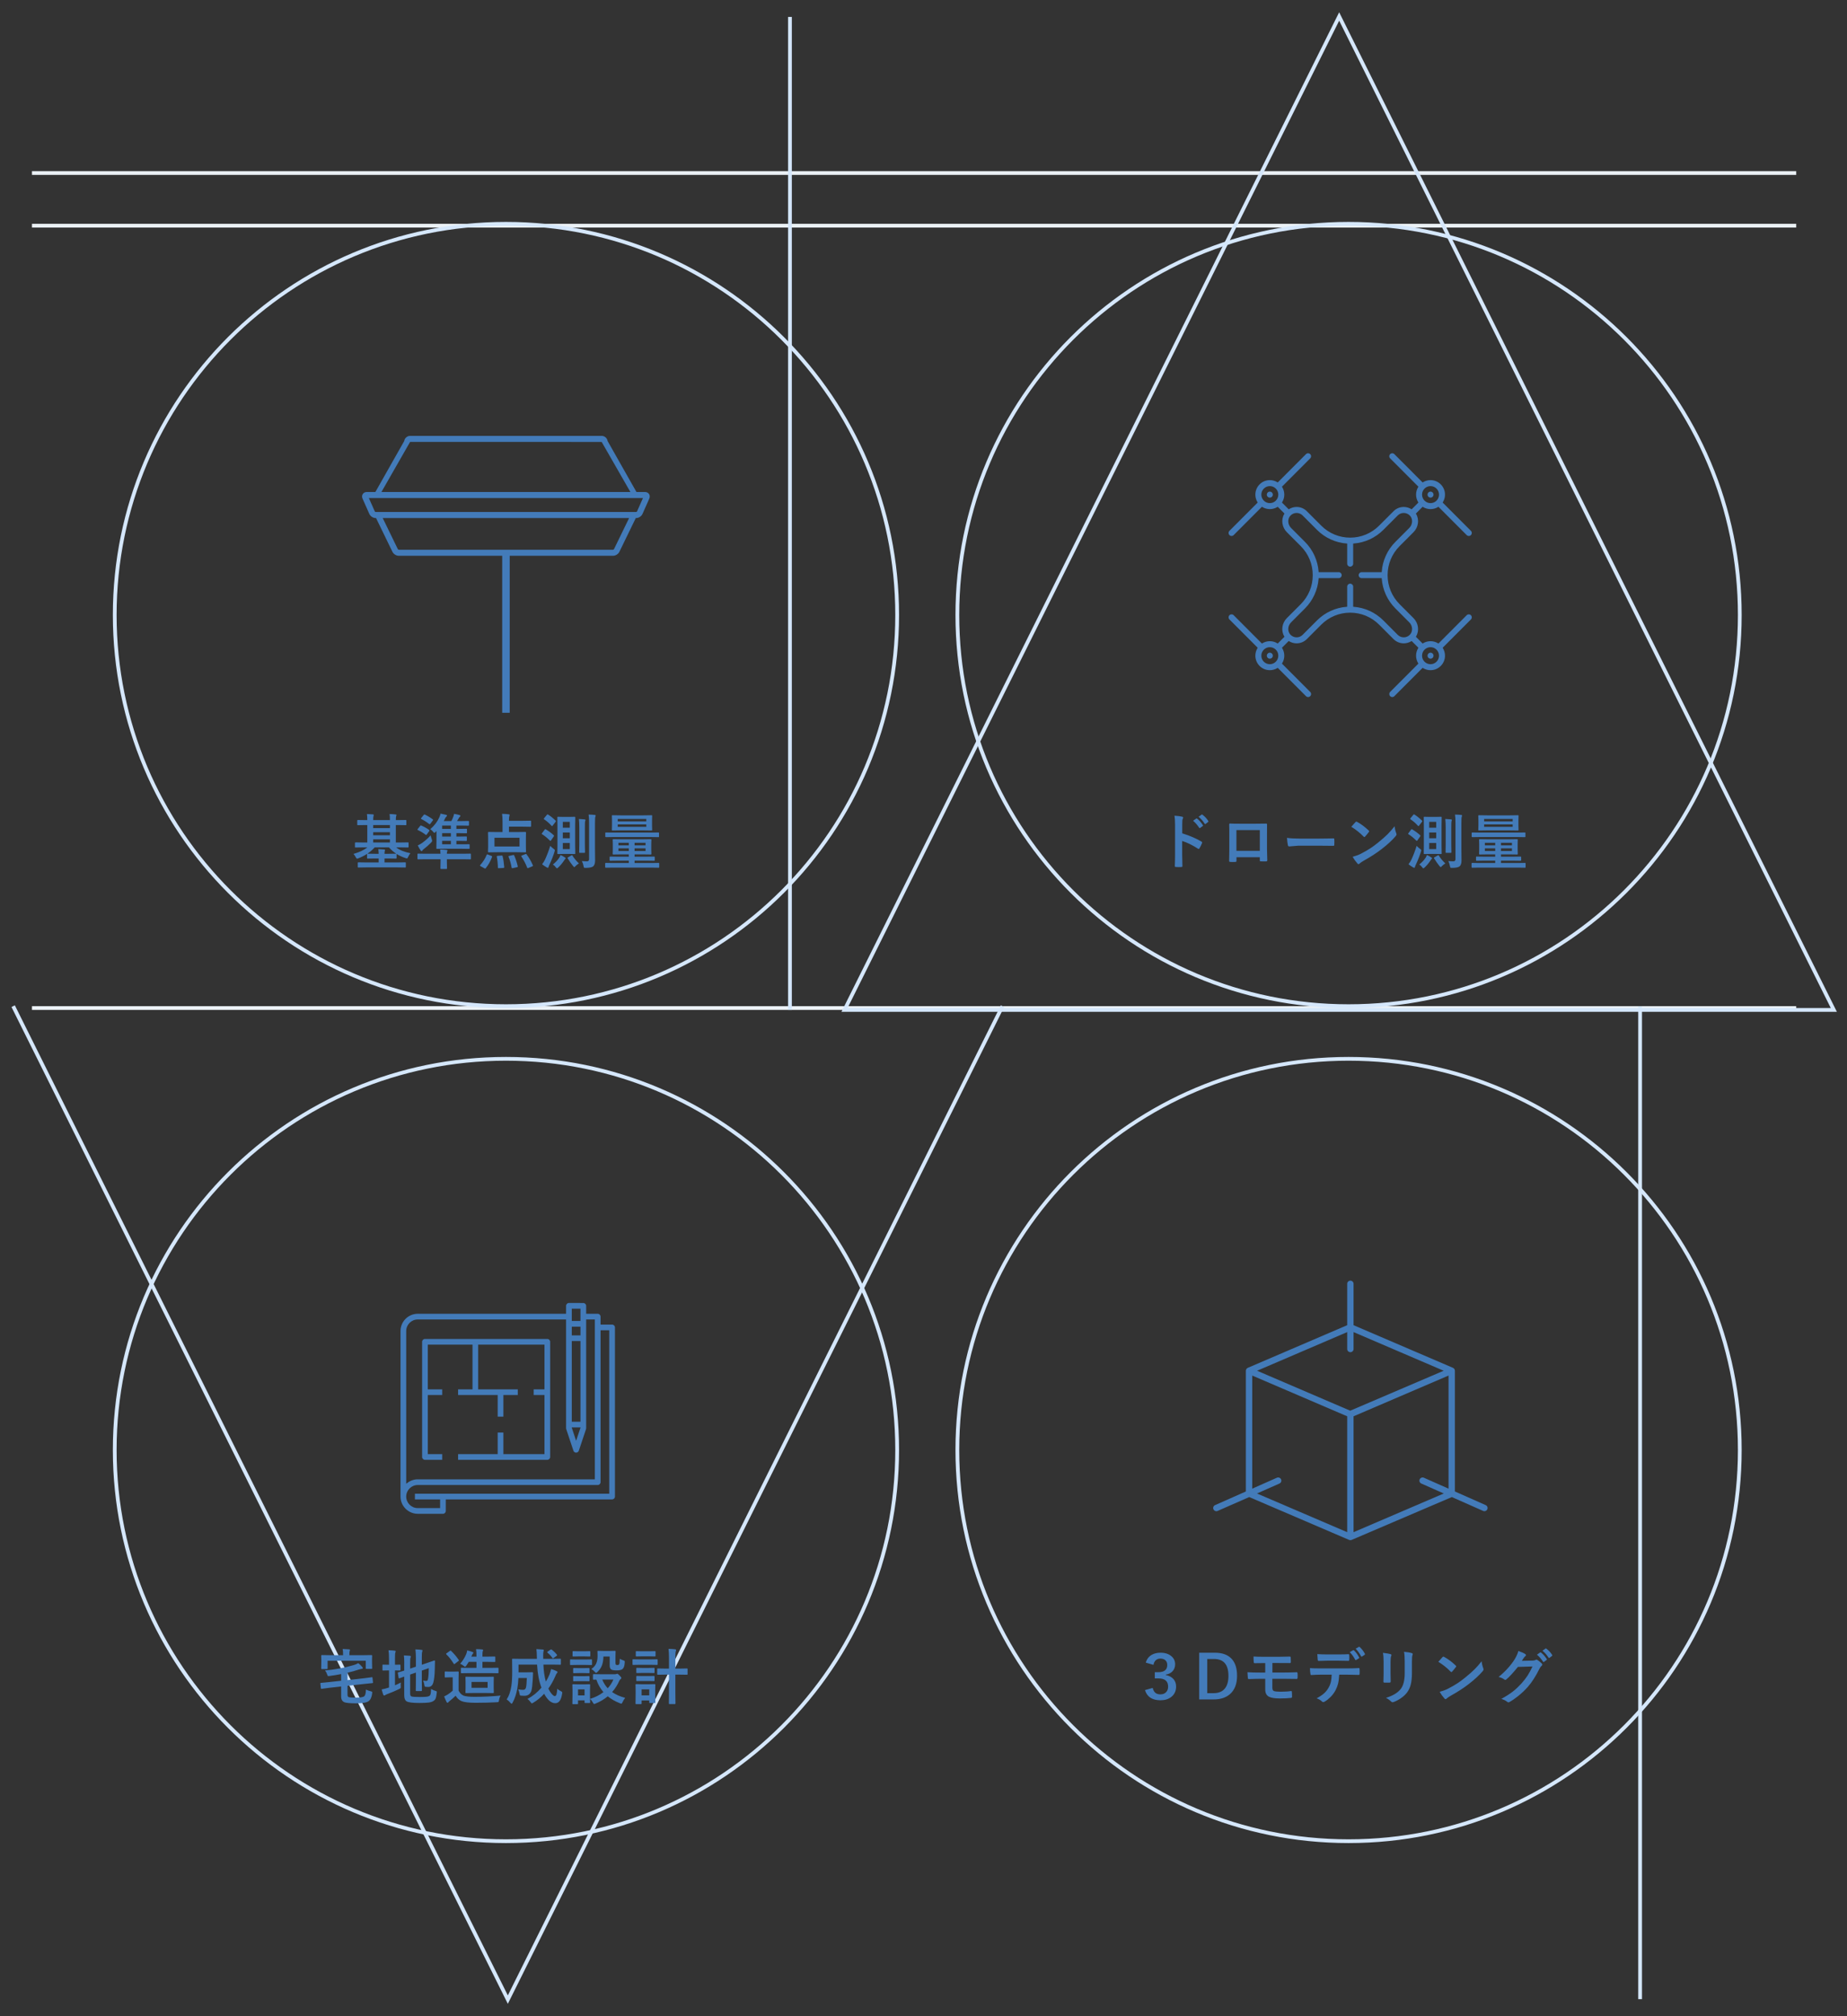 <svg 
 xmlns="http://www.w3.org/2000/svg"
 xmlns:xlink="http://www.w3.org/1999/xlink"
 width="491px" height="536px">
<rect width="100%" height="100%" fill="#333333" stroke="none"/>
<path fill-rule="evenodd"  fill="rgb(234, 240, 245)"
 d="M8.500,268.500 L8.500,267.500 L477.500,267.500 L477.500,268.500 L8.500,268.500 ZM8.500,59.500 L477.500,59.500 L477.500,60.500 L8.500,60.500 L8.500,59.500 ZM8.500,45.500 L477.500,45.500 L477.500,46.500 L8.500,46.500 L8.500,45.500 Z"/>
<path fill-rule="evenodd"  stroke-width="1px" stroke="rgb(213, 231, 251)" fill-opacity="0" fill="rgb(234, 240, 245)"
 d="M356.000,4.381 L487.500,268.500 L224.500,268.500 L356.000,4.381 Z"/>
<path fill-rule="evenodd"  stroke-width="1px" stroke="rgb(213, 231, 251)" fill-opacity="0" fill="rgb(234, 240, 245)"
 d="M266.500,267.500 L135.000,531.619 L3.500,267.500 "/>
<path fill-rule="evenodd"  fill="rgb(213, 231, 251)"
 d="M435.500,267.500 L436.500,267.500 L436.500,531.500 L435.500,531.500 L435.500,267.500 Z"/>
<path fill-rule="evenodd"  fill="rgb(213, 231, 251)"
 d="M209.500,268.500 L209.500,4.500 L210.500,4.500 L210.500,268.500 L209.500,268.500 Z"/>
<path fill-rule="evenodd"  stroke-width="1px" stroke="rgb(213, 231, 251)" fill-opacity="0" fill="rgb(255, 255, 255)"
 d="M134.500,59.500 C191.938,59.500 238.500,106.062 238.500,163.500 C238.500,220.938 191.938,267.500 134.500,267.500 C77.062,267.500 30.500,220.938 30.500,163.500 C30.500,106.062 77.062,59.500 134.500,59.500 Z"/>
<path fill-rule="evenodd"  fill="rgb(67, 123, 185)"
 d="M172.607,132.555 L170.798,136.630 C170.516,137.265 169.808,137.727 169.114,137.727 L168.999,137.727 C168.982,137.772 168.972,137.818 168.950,137.862 L164.656,146.700 C164.357,147.315 163.645,147.762 162.963,147.762 L135.500,147.762 L135.500,189.500 L133.500,189.500 L133.500,147.762 L106.017,147.762 C105.335,147.762 104.623,147.315 104.323,146.700 L104.323,146.700 L100.030,137.862 C100.008,137.818 99.998,137.772 99.982,137.727 L99.866,137.727 C99.172,137.727 98.464,137.265 98.182,136.630 L98.182,136.630 L96.373,132.555 C96.188,132.139 96.211,131.700 96.436,131.352 C96.661,131.003 97.050,130.804 97.504,130.804 L99.787,130.804 L107.456,117.254 C107.559,116.486 108.244,115.885 109.017,115.885 L159.963,115.885 C160.734,115.885 161.419,116.486 161.524,117.253 L161.524,117.254 L169.193,130.804 L171.476,130.804 C171.930,130.804 172.319,131.003 172.544,131.352 C172.769,131.700 172.792,132.139 172.607,132.555 ZM105.757,145.996 C105.791,146.061 105.945,146.156 106.018,146.159 L162.963,146.159 C163.035,146.156 163.188,146.060 163.222,145.996 L167.241,137.727 L101.739,137.727 L105.757,145.996 ZM159.946,117.494 L109.017,117.488 L101.397,130.804 L167.582,130.804 L159.946,117.494 ZM98.054,132.407 L99.639,135.975 C99.669,136.034 99.801,136.120 99.867,136.124 L169.114,136.124 C169.179,136.120 169.311,136.034 169.342,135.975 L170.926,132.407 L98.054,132.407 Z"/>
<path fill-rule="evenodd"  fill="rgb(67, 123, 185)"
 d="M175.208,230.667 C175.188,230.683 175.141,230.690 175.068,230.690 L173.083,230.659 L163.013,230.659 L161.029,230.690 C160.925,230.690 160.873,230.630 160.873,230.511 L160.873,229.581 C160.873,229.466 160.925,229.409 161.029,229.409 L163.013,229.440 L167.162,229.440 L167.162,228.815 L164.412,228.815 L162.232,228.847 C162.149,228.847 162.099,228.834 162.083,228.808 C162.068,228.787 162.060,228.737 162.060,228.659 L162.060,227.901 C162.060,227.818 162.070,227.768 162.091,227.753 C162.112,227.737 162.159,227.729 162.232,227.729 L164.412,227.761 L167.162,227.761 L167.162,227.151 L165.271,227.151 L163.052,227.183 C162.964,227.183 162.912,227.172 162.896,227.151 C162.880,227.131 162.873,227.081 162.873,227.003 L162.904,225.854 L162.904,224.464 L162.873,223.284 C162.873,223.196 162.883,223.143 162.904,223.128 C162.925,223.112 162.974,223.104 163.052,223.104 L165.271,223.136 L170.763,223.136 L172.982,223.104 C173.070,223.104 173.123,223.115 173.138,223.136 C173.154,223.157 173.162,223.206 173.162,223.284 L173.130,224.448 L173.130,225.854 L173.162,227.003 C173.162,227.086 173.152,227.137 173.134,227.155 C173.116,227.174 173.065,227.183 172.982,227.183 L170.763,227.151 L168.693,227.151 L168.693,227.761 L171.701,227.761 L173.865,227.729 C173.958,227.729 174.013,227.740 174.029,227.761 C174.050,227.782 174.060,227.828 174.060,227.901 L174.060,228.659 C174.060,228.742 174.050,228.795 174.029,228.815 C174.008,228.836 173.953,228.847 173.865,228.847 L171.701,228.815 L168.693,228.815 L168.693,229.440 L173.083,229.440 L175.068,229.409 C175.151,229.409 175.201,229.420 175.216,229.440 C175.232,229.461 175.240,229.508 175.240,229.581 L175.240,230.511 C175.240,230.599 175.229,230.651 175.208,230.667 ZM167.162,224.065 L164.412,224.065 L164.412,224.753 L167.162,224.753 L167.162,224.065 ZM167.162,225.550 L164.412,225.550 L164.412,226.237 L167.162,226.237 L167.162,225.550 ZM171.607,224.065 L168.693,224.065 L168.693,224.753 L171.607,224.753 L171.607,224.065 ZM171.607,226.237 L171.607,225.550 L168.693,225.550 L168.693,226.237 L171.607,226.237 ZM175.029,222.565 L173.029,222.534 L163.068,222.534 L161.068,222.565 C160.958,222.565 160.904,222.508 160.904,222.393 L160.904,221.495 C160.904,221.412 160.914,221.362 160.935,221.347 C160.951,221.336 160.995,221.331 161.068,221.331 L163.068,221.347 L173.029,221.347 L175.029,221.331 C175.117,221.331 175.167,221.339 175.177,221.354 C175.188,221.370 175.193,221.417 175.193,221.495 L175.193,222.393 C175.193,222.477 175.185,222.526 175.169,222.542 C175.154,222.558 175.107,222.565 175.029,222.565 ZM173.365,220.620 C173.365,220.709 173.354,220.761 173.333,220.776 C173.313,220.792 173.266,220.800 173.193,220.800 L170.966,220.768 L165.083,220.768 L162.857,220.800 C162.758,220.800 162.701,220.792 162.685,220.776 C162.669,220.761 162.662,220.714 162.662,220.636 L162.693,219.472 L162.693,218.097 L162.662,216.917 C162.662,216.828 162.675,216.776 162.701,216.761 C162.721,216.745 162.774,216.737 162.857,216.737 L165.083,216.768 L170.966,216.768 L173.193,216.737 C173.276,216.737 173.326,216.748 173.341,216.768 C173.357,216.789 173.365,216.839 173.365,216.917 L173.333,218.097 L173.333,219.456 L173.365,220.620 ZM171.802,217.729 L164.216,217.729 L164.216,218.370 L171.802,218.370 L171.802,217.729 ZM171.802,219.183 L164.216,219.183 L164.216,219.823 L171.802,219.823 L171.802,219.183 ZM158.170,218.784 L158.170,225.581 L158.201,228.768 C158.201,229.560 158.009,230.094 157.623,230.370 C157.311,230.599 156.670,230.722 155.701,230.737 C155.446,230.737 155.295,230.711 155.248,230.659 C155.206,230.617 155.167,230.479 155.131,230.245 C155.048,229.766 154.897,229.326 154.678,228.925 C155.152,228.972 155.610,228.995 156.053,228.995 C156.417,228.995 156.600,228.792 156.600,228.386 L156.600,218.815 C156.600,217.862 156.558,217.110 156.475,216.558 C157.152,216.578 157.696,216.612 158.108,216.659 C158.269,216.675 158.350,216.732 158.350,216.831 C158.350,216.920 158.321,217.026 158.264,217.151 C158.201,217.308 158.170,217.852 158.170,218.784 ZM155.529,218.401 C155.498,218.552 155.483,219.117 155.483,220.097 L155.483,224.464 L155.514,226.558 C155.514,226.641 155.505,226.692 155.486,226.710 C155.468,226.728 155.420,226.737 155.342,226.737 L154.154,226.737 C154.066,226.737 154.011,226.727 153.990,226.706 C153.975,226.685 153.967,226.636 153.967,226.558 L153.998,224.464 L153.998,220.112 C153.998,219.107 153.962,218.313 153.889,217.729 C154.816,217.792 155.324,217.828 155.412,217.839 C155.563,217.854 155.639,217.920 155.639,218.034 C155.639,218.086 155.623,218.151 155.592,218.229 C155.555,218.313 155.535,218.370 155.529,218.401 ZM152.928,226.878 C152.928,226.961 152.919,227.012 152.900,227.030 C152.882,227.049 152.831,227.058 152.748,227.058 L151.279,227.026 L149.811,227.026 L148.342,227.058 C148.253,227.058 148.201,227.047 148.186,227.026 C148.170,227.006 148.162,226.956 148.162,226.878 L148.193,224.737 L148.193,219.472 L148.162,217.331 C148.162,217.242 148.173,217.190 148.193,217.175 C148.214,217.159 148.264,217.151 148.342,217.151 L149.811,217.183 L151.279,217.183 L152.748,217.151 C152.837,217.151 152.889,217.162 152.904,217.183 C152.920,217.203 152.928,217.253 152.928,217.331 L152.897,219.472 L152.897,224.737 L152.928,226.878 ZM151.475,218.495 L149.615,218.495 L149.615,220.065 L151.475,220.065 L151.475,218.495 ZM151.475,221.331 L149.615,221.331 L149.615,222.862 L151.475,222.862 L151.475,221.331 ZM151.475,224.112 L149.615,224.112 L149.615,225.745 L151.475,225.745 L151.475,224.112 ZM146.928,219.487 C146.839,219.591 146.779,219.643 146.748,219.643 C146.717,219.643 146.675,219.612 146.623,219.550 C146.050,218.899 145.394,218.323 144.654,217.823 C144.592,217.776 144.561,217.735 144.561,217.698 C144.561,217.662 144.592,217.602 144.654,217.518 L145.389,216.628 C145.462,216.545 145.519,216.503 145.561,216.503 C145.592,216.503 145.636,216.521 145.693,216.558 C146.350,216.969 147.022,217.508 147.709,218.175 C147.761,218.227 147.787,218.271 147.787,218.308 C147.787,218.344 147.751,218.412 147.678,218.511 L146.928,219.487 ZM144.967,220.440 C144.993,220.440 145.037,220.459 145.100,220.495 C145.902,220.974 146.608,221.498 147.217,222.065 C147.259,222.112 147.279,222.159 147.279,222.206 C147.279,222.258 147.248,222.328 147.186,222.417 L146.490,223.409 C146.433,223.513 146.376,223.565 146.318,223.565 C146.287,223.565 146.238,223.534 146.170,223.472 C145.467,222.763 144.779,222.203 144.108,221.792 C144.045,221.750 144.014,221.709 144.014,221.667 C144.014,221.625 144.045,221.565 144.108,221.487 L144.795,220.573 C144.868,220.485 144.925,220.440 144.967,220.440 ZM140.444,230.768 C140.340,230.800 140.277,230.815 140.257,230.815 C140.215,230.815 140.181,230.779 140.155,230.706 C139.785,229.711 139.267,228.709 138.600,227.698 C138.569,227.657 138.553,227.620 138.553,227.589 C138.553,227.542 138.619,227.492 138.749,227.440 L139.624,227.089 C139.728,227.047 139.796,227.026 139.827,227.026 C139.874,227.026 139.923,227.063 139.975,227.136 C140.585,227.922 141.145,228.888 141.655,230.034 C141.681,230.091 141.694,230.133 141.694,230.159 C141.694,230.211 141.634,230.266 141.514,230.323 L140.444,230.768 ZM138.921,219.776 L135.303,219.776 L135.303,221.214 L137.436,221.214 L139.655,221.183 C139.775,221.183 139.835,221.235 139.835,221.339 L139.803,222.784 L139.803,225.003 L139.835,226.425 C139.835,226.508 139.826,226.559 139.807,226.577 C139.789,226.595 139.738,226.604 139.655,226.604 L137.436,226.573 L132.124,226.573 L129.905,226.604 C129.816,226.604 129.764,226.594 129.749,226.573 C129.733,226.552 129.725,226.503 129.725,226.425 L129.757,225.003 L129.757,222.784 L129.725,221.339 C129.725,221.235 129.785,221.183 129.905,221.183 L132.124,221.214 L133.593,221.214 L133.593,218.433 C133.593,217.698 133.551,217.008 133.468,216.362 C134.207,216.383 134.798,216.427 135.241,216.495 C135.402,216.511 135.483,216.563 135.483,216.651 C135.483,216.750 135.462,216.857 135.421,216.972 C135.343,217.123 135.303,217.498 135.303,218.097 L135.303,218.222 L138.921,218.222 L141.007,218.190 C141.090,218.190 141.139,218.201 141.155,218.222 C141.171,218.242 141.178,218.292 141.178,218.370 L141.178,219.651 C141.178,219.756 141.121,219.808 141.007,219.808 L138.921,219.776 ZM131.452,222.737 L131.452,225.050 L138.108,225.050 L138.108,222.737 L131.452,222.737 ZM130.835,227.706 C130.835,227.727 130.827,227.761 130.811,227.808 C130.410,228.922 129.850,229.925 129.132,230.815 C129.085,230.888 129.035,230.925 128.983,230.925 C128.926,230.925 128.858,230.899 128.780,230.847 L127.772,230.292 C127.647,230.219 127.585,230.159 127.585,230.112 C127.585,230.081 127.608,230.039 127.655,229.987 C128.405,229.170 128.978,228.268 129.374,227.284 C129.405,227.190 129.447,227.143 129.499,227.143 C129.535,227.143 129.605,227.162 129.710,227.198 L130.632,227.550 C130.767,227.607 130.835,227.659 130.835,227.706 ZM125.007,228.464 L122.992,228.433 L118.796,228.433 L118.796,229.026 L118.835,230.847 C118.835,230.930 118.825,230.982 118.804,231.003 C118.783,231.018 118.734,231.026 118.656,231.026 L117.265,231.026 C117.182,231.026 117.130,231.016 117.109,230.995 C117.093,230.974 117.085,230.925 117.085,230.847 L117.117,229.026 L117.117,228.433 L113.171,228.433 L111.171,228.464 C111.078,228.464 111.020,228.453 110.999,228.433 C110.984,228.412 110.976,228.365 110.976,228.292 L110.976,227.136 C110.976,227.047 110.989,226.992 111.015,226.972 C111.036,226.956 111.088,226.948 111.171,226.948 L113.171,226.979 L117.101,226.979 C117.090,226.724 117.059,226.347 117.007,225.847 C117.658,225.862 118.234,225.899 118.734,225.956 C118.885,225.977 118.960,226.029 118.960,226.112 C118.960,226.138 118.924,226.250 118.851,226.448 C118.814,226.563 118.796,226.740 118.796,226.979 L122.992,226.979 L125.007,226.948 C125.090,226.948 125.143,226.961 125.163,226.987 C125.179,227.008 125.187,227.058 125.187,227.136 L125.187,228.292 C125.187,228.370 125.178,228.418 125.160,228.436 C125.141,228.455 125.090,228.464 125.007,228.464 ZM124.656,225.683 L122.546,225.651 L118.335,225.651 L116.171,225.683 C116.088,225.683 116.038,225.672 116.023,225.651 C116.007,225.631 115.999,225.581 115.999,225.503 L116.031,223.628 L116.031,220.964 L115.820,221.167 C115.653,221.339 115.536,221.425 115.468,221.425 C115.406,221.425 115.294,221.328 115.132,221.136 C114.924,220.865 114.674,220.636 114.382,220.448 C115.455,219.526 116.255,218.482 116.781,217.315 C116.953,216.925 117.064,216.589 117.117,216.308 C117.585,216.391 118.075,216.498 118.585,216.628 C118.747,216.675 118.828,216.750 118.828,216.854 C118.828,216.948 118.768,217.037 118.648,217.120 C118.507,217.245 118.377,217.443 118.257,217.714 C118.221,217.792 118.171,217.896 118.109,218.026 C118.031,218.172 117.984,218.261 117.968,218.292 L119.984,218.292 C120.187,217.901 120.340,217.565 120.445,217.284 C120.575,216.956 120.666,216.651 120.718,216.370 C121.328,216.474 121.817,216.586 122.187,216.706 C122.328,216.748 122.398,216.808 122.398,216.886 C122.398,216.974 122.346,217.065 122.242,217.159 C122.137,217.242 122.062,217.331 122.015,217.425 C121.755,217.883 121.583,218.172 121.499,218.292 L122.562,218.292 L124.476,218.261 C124.570,218.261 124.627,218.274 124.648,218.300 C124.663,218.321 124.671,218.373 124.671,218.456 L124.671,219.315 C124.671,219.409 124.658,219.466 124.632,219.487 C124.611,219.503 124.559,219.511 124.476,219.511 L122.562,219.479 L121.328,219.479 L121.328,220.370 L122.093,220.370 L123.953,220.339 C124.041,220.339 124.096,220.349 124.117,220.370 C124.132,220.391 124.140,220.438 124.140,220.511 L124.140,221.362 C124.140,221.446 124.130,221.495 124.109,221.511 C124.088,221.526 124.036,221.534 123.953,221.534 L122.093,221.503 L121.328,221.503 L121.328,222.417 L122.062,222.417 L123.937,222.386 C124.020,222.386 124.070,222.396 124.085,222.417 C124.101,222.438 124.109,222.485 124.109,222.558 L124.109,223.409 C124.109,223.492 124.098,223.542 124.078,223.558 C124.057,223.573 124.010,223.581 123.937,223.581 L122.062,223.550 L121.328,223.550 L121.328,224.464 L122.546,224.464 L124.656,224.448 C124.749,224.448 124.804,224.456 124.820,224.472 C124.835,224.487 124.843,224.532 124.843,224.604 L124.843,225.503 C124.843,225.586 124.834,225.637 124.816,225.655 C124.797,225.674 124.744,225.683 124.656,225.683 ZM119.859,219.479 L117.538,219.479 L117.538,220.370 L119.859,220.370 L119.859,219.479 ZM119.859,221.503 L117.538,221.503 L117.538,222.417 L119.859,222.417 L119.859,221.503 ZM119.859,223.550 L117.538,223.550 L117.538,224.464 L119.859,224.464 L119.859,223.550 ZM114.398,219.011 C114.330,219.094 114.270,219.136 114.218,219.136 C114.176,219.136 114.124,219.110 114.062,219.058 C113.416,218.547 112.729,218.110 111.999,217.745 C111.926,217.703 111.890,217.667 111.890,217.636 C111.890,217.604 111.926,217.545 111.999,217.456 L112.640,216.659 C112.703,216.586 112.762,216.550 112.820,216.550 C112.851,216.550 112.898,216.558 112.960,216.573 C113.689,216.922 114.385,217.344 115.046,217.839 C115.119,217.917 115.156,217.966 115.156,217.987 C115.156,218.018 115.122,218.065 115.054,218.128 L114.398,219.011 ZM114.484,222.097 C114.572,222.492 114.679,222.860 114.804,223.198 C114.856,223.360 114.882,223.472 114.882,223.534 C114.882,223.664 114.775,223.836 114.562,224.050 C114.010,224.617 113.374,225.177 112.656,225.729 C112.479,225.870 112.351,226.003 112.273,226.128 C112.210,226.237 112.135,226.292 112.046,226.292 C111.979,226.292 111.906,226.227 111.828,226.097 C111.531,225.670 111.273,225.227 111.054,224.768 C111.492,224.571 111.872,224.357 112.195,224.128 C113.080,223.482 113.843,222.805 114.484,222.097 ZM114.093,220.659 C114.150,220.706 114.179,220.745 114.179,220.776 C114.179,220.813 114.150,220.875 114.093,220.964 L113.468,221.823 C113.390,221.938 113.330,221.995 113.288,221.995 C113.257,221.995 113.205,221.969 113.132,221.917 C112.622,221.500 111.945,221.091 111.101,220.690 C111.018,220.654 110.976,220.610 110.976,220.558 C110.976,220.511 111.007,220.448 111.070,220.370 L111.695,219.581 C111.762,219.492 111.820,219.448 111.867,219.448 C111.893,219.448 111.937,219.461 111.999,219.487 C112.718,219.779 113.416,220.170 114.093,220.659 ZM108.492,227.839 C108.378,228.094 108.271,228.222 108.172,228.222 C108.099,228.222 107.977,228.190 107.805,228.128 C106.888,227.826 106.089,227.459 105.406,227.026 C105.417,227.047 105.422,227.084 105.422,227.136 L105.422,228.097 C105.422,228.175 105.413,228.223 105.395,228.241 C105.376,228.259 105.325,228.268 105.242,228.268 L103.227,228.237 L102.219,228.237 L102.219,229.292 L105.547,229.292 L107.711,229.261 C107.794,229.261 107.844,229.271 107.859,229.292 C107.875,229.313 107.883,229.360 107.883,229.433 L107.883,230.464 C107.883,230.547 107.872,230.597 107.852,230.612 C107.831,230.628 107.784,230.636 107.711,230.636 L105.547,230.604 L97.430,230.604 L95.289,230.636 C95.206,230.636 95.154,230.625 95.133,230.604 C95.117,230.584 95.109,230.537 95.109,230.464 L95.109,229.433 C95.109,229.354 95.120,229.306 95.141,229.288 C95.161,229.270 95.211,229.261 95.289,229.261 L97.430,229.292 L100.664,229.292 L100.664,228.237 L99.766,228.237 L97.750,228.268 C97.661,228.268 97.609,228.258 97.594,228.237 C97.583,228.222 97.578,228.175 97.578,228.097 L97.578,227.011 C96.917,227.448 96.159,227.836 95.305,228.175 C95.138,228.248 95.010,228.284 94.922,228.284 C94.828,228.284 94.721,228.172 94.602,227.948 C94.378,227.521 94.164,227.214 93.961,227.026 C95.513,226.584 96.750,226.003 97.672,225.284 L96.523,225.284 L94.523,225.315 C94.445,225.315 94.398,225.302 94.383,225.276 C94.367,225.256 94.359,225.203 94.359,225.120 L94.359,224.128 C94.359,224.013 94.414,223.956 94.523,223.956 L96.523,223.987 L97.641,223.987 L97.641,219.347 L97.258,219.347 L95.148,219.378 C95.060,219.378 95.008,219.367 94.992,219.347 C94.977,219.326 94.969,219.279 94.969,219.206 L94.969,218.175 C94.969,218.091 94.979,218.042 95.000,218.026 C95.021,218.011 95.070,218.003 95.148,218.003 L97.258,218.034 L97.641,218.034 C97.641,217.404 97.609,216.865 97.547,216.417 C98.057,216.433 98.594,216.464 99.156,216.511 C99.297,216.532 99.367,216.586 99.367,216.675 C99.367,216.696 99.341,216.797 99.289,216.979 C99.237,217.120 99.211,217.472 99.211,218.034 L103.656,218.034 C103.656,217.326 103.625,216.787 103.563,216.417 C104.146,216.433 104.685,216.472 105.180,216.534 C105.331,216.550 105.406,216.597 105.406,216.675 C105.406,216.737 105.372,216.844 105.305,216.995 C105.253,217.120 105.227,217.466 105.227,218.034 L105.727,218.034 L107.852,218.003 C107.935,218.003 107.984,218.013 108.000,218.034 C108.016,218.055 108.023,218.102 108.023,218.175 L108.023,219.206 C108.023,219.289 108.013,219.339 107.992,219.354 C107.977,219.370 107.930,219.378 107.852,219.378 L105.727,219.347 L105.227,219.347 L105.227,223.987 L106.445,223.987 L108.445,223.956 C108.529,223.956 108.578,223.966 108.594,223.987 C108.609,224.008 108.617,224.055 108.617,224.128 L108.617,225.120 C108.617,225.209 108.608,225.263 108.590,225.284 C108.572,225.305 108.523,225.315 108.445,225.315 L106.445,225.284 L105.320,225.284 C106.206,225.998 107.466,226.513 109.102,226.831 C108.893,227.065 108.690,227.401 108.492,227.839 ZM103.656,219.347 L99.211,219.347 L99.211,220.159 L103.656,220.159 L103.656,219.347 ZM103.656,221.245 L99.211,221.245 L99.211,222.065 L103.656,222.065 L103.656,221.245 ZM103.656,223.151 L99.211,223.151 L99.211,223.987 L103.656,223.987 L103.656,223.151 ZM103.398,225.284 L99.609,225.284 C99.031,225.925 98.380,226.485 97.656,226.964 L97.750,226.964 L99.766,226.995 L100.664,226.995 C100.664,226.672 100.633,226.256 100.570,225.745 C101.086,225.761 101.617,225.795 102.164,225.847 C102.294,225.857 102.359,225.904 102.359,225.987 C102.359,226.018 102.339,226.099 102.297,226.229 C102.245,226.349 102.219,226.604 102.219,226.995 L103.227,226.995 L105.242,226.964 L105.336,226.964 C104.628,226.511 103.982,225.951 103.398,225.284 ZM133.335,227.456 C133.387,227.451 133.421,227.448 133.436,227.448 C133.530,227.448 133.587,227.508 133.608,227.628 C133.801,228.367 133.947,229.328 134.046,230.511 C134.046,230.537 134.046,230.558 134.046,230.573 C134.046,230.683 133.970,230.742 133.819,230.753 L132.632,230.815 C132.590,230.820 132.553,230.823 132.522,230.823 C132.413,230.823 132.358,230.768 132.358,230.659 C132.343,229.690 132.246,228.724 132.069,227.761 C132.064,227.729 132.061,227.703 132.061,227.683 C132.061,227.599 132.139,227.550 132.296,227.534 L133.335,227.456 ZM136.413,227.315 C136.470,227.300 136.514,227.292 136.546,227.292 C136.603,227.292 136.655,227.347 136.702,227.456 C137.087,228.315 137.400,229.266 137.639,230.308 C137.650,230.354 137.655,230.388 137.655,230.409 C137.655,230.477 137.587,230.526 137.452,230.558 L136.311,230.800 C136.228,230.810 136.173,230.815 136.147,230.815 C136.074,230.815 136.027,230.766 136.007,230.667 C135.845,229.677 135.574,228.714 135.194,227.776 C135.173,227.729 135.163,227.696 135.163,227.675 C135.163,227.623 135.238,227.581 135.389,227.550 L136.413,227.315 ZM146.272,224.878 C146.532,225.159 146.824,225.417 147.147,225.651 C147.381,225.813 147.498,225.946 147.498,226.050 C147.498,226.097 147.472,226.219 147.420,226.417 C147.092,227.485 146.644,228.631 146.076,229.854 C145.930,230.151 145.850,230.360 145.834,230.479 C145.818,230.630 145.756,230.706 145.647,230.706 C145.563,230.706 145.467,230.675 145.358,230.612 C144.936,230.378 144.519,230.099 144.108,229.776 C144.436,229.360 144.699,228.938 144.897,228.511 C145.407,227.407 145.865,226.196 146.272,224.878 ZM149.022,227.315 C149.475,227.529 149.868,227.748 150.201,227.972 C150.321,228.045 150.381,228.112 150.381,228.175 C150.381,228.242 150.344,228.302 150.272,228.354 C150.209,228.396 150.087,228.560 149.904,228.847 C149.456,229.513 148.964,230.099 148.428,230.604 C148.245,230.776 148.118,230.862 148.045,230.862 C147.988,230.862 147.891,230.771 147.756,230.589 C147.522,230.266 147.261,230.016 146.975,229.839 C147.699,229.271 148.279,228.643 148.717,227.956 C148.858,227.690 148.959,227.477 149.022,227.315 ZM151.889,227.425 C151.956,227.378 152.009,227.354 152.045,227.354 C152.087,227.354 152.128,227.393 152.170,227.472 C152.696,228.284 153.274,228.977 153.904,229.550 C153.524,229.789 153.225,230.024 153.006,230.253 C152.829,230.445 152.717,230.542 152.670,230.542 C152.618,230.542 152.506,230.440 152.334,230.237 C151.850,229.633 151.376,228.956 150.912,228.206 C150.881,228.154 150.865,228.115 150.865,228.089 C150.865,228.042 150.923,227.985 151.037,227.917 L151.889,227.425 Z"/>
<path fill-rule="evenodd"  stroke-width="1px" stroke="rgb(213, 231, 251)" fill-opacity="0" fill="rgb(255, 255, 255)"
 d="M358.500,59.500 C415.938,59.500 462.500,106.062 462.500,163.500 C462.500,220.938 415.938,267.500 358.500,267.500 C301.062,267.500 254.500,220.938 254.500,163.500 C254.500,106.062 301.062,59.500 358.500,59.500 Z"/>
<path fill-rule="evenodd"  fill="rgb(67, 123, 185)"
 d="M391.021,142.259 C390.870,142.410 390.671,142.492 390.459,142.492 C390.247,142.492 390.047,142.410 389.897,142.259 L382.387,134.731 L382.280,134.797 C381.680,135.162 380.991,135.355 380.287,135.355 C379.583,135.355 378.894,135.162 378.294,134.797 L378.187,134.731 L376.390,136.534 L376.453,136.640 C377.349,138.149 377.062,140.184 375.769,141.480 L372.065,145.193 C370.008,147.255 368.875,149.996 368.875,152.911 C368.875,155.826 370.008,158.567 372.065,160.630 L375.769,164.343 C377.062,165.638 377.350,167.674 376.453,169.182 L376.390,169.289 L378.187,171.092 L378.294,171.026 C378.894,170.660 379.583,170.468 380.287,170.468 C380.991,170.468 381.680,170.660 382.280,171.026 L382.387,171.092 L389.897,163.563 C390.047,163.413 390.247,163.331 390.459,163.331 C390.671,163.331 390.870,163.413 391.020,163.563 C391.330,163.874 391.330,164.379 391.020,164.690 L383.510,172.218 L383.575,172.324 C383.940,172.926 384.133,173.616 384.133,174.322 C384.133,176.449 382.408,178.178 380.287,178.178 C379.583,178.178 378.894,177.985 378.294,177.619 L378.187,177.554 L370.677,185.082 C370.526,185.233 370.327,185.315 370.115,185.315 C369.903,185.315 369.704,185.233 369.553,185.082 C369.243,184.772 369.243,184.266 369.553,183.955 L377.063,176.427 L376.998,176.321 C376.633,175.719 376.441,175.028 376.441,174.322 C376.441,173.617 376.633,172.926 376.998,172.324 L377.063,172.218 L375.266,170.417 L375.159,170.482 C374.558,170.848 373.869,171.041 373.167,171.041 C372.139,171.041 371.173,170.639 370.447,169.911 L366.626,166.081 C364.569,164.020 361.835,162.884 358.926,162.884 C356.017,162.884 353.283,164.020 351.226,166.081 L347.405,169.912 C346.678,170.640 345.713,171.041 344.686,171.041 C343.984,171.041 343.295,170.848 342.693,170.482 L342.586,170.417 L340.789,172.218 L340.854,172.324 C341.219,172.926 341.411,173.616 341.411,174.322 C341.411,175.028 341.219,175.719 340.854,176.321 L340.789,176.428 L348.299,183.955 C348.609,184.266 348.609,184.772 348.299,185.082 C348.149,185.233 347.950,185.315 347.737,185.315 C347.525,185.315 347.325,185.233 347.176,185.082 L339.665,177.554 L339.558,177.619 C338.959,177.985 338.269,178.178 337.566,178.178 C335.445,178.178 333.720,176.449 333.720,174.322 C333.720,173.617 333.912,172.926 334.277,172.324 L334.342,172.218 L326.832,164.690 C326.522,164.380 326.522,163.874 326.832,163.563 C326.982,163.413 327.181,163.331 327.394,163.331 C327.606,163.331 327.805,163.413 327.955,163.563 L335.466,171.092 L335.573,171.026 C336.172,170.660 336.862,170.468 337.566,170.468 C338.269,170.468 338.959,170.660 339.558,171.026 L339.665,171.092 L341.463,169.290 L341.400,169.183 C340.503,167.674 340.791,165.638 342.084,164.343 L345.788,160.630 C347.844,158.567 348.977,155.827 348.977,152.911 C348.977,149.996 347.844,147.255 345.788,145.193 L342.084,141.480 C340.791,140.185 340.503,138.149 341.400,136.640 L341.463,136.534 L339.665,134.730 L339.558,134.796 C338.959,135.162 338.269,135.355 337.566,135.355 C336.862,135.355 336.172,135.162 335.573,134.796 L335.466,134.730 L327.955,142.259 C327.805,142.410 327.606,142.492 327.393,142.492 C327.181,142.492 326.982,142.410 326.832,142.259 C326.522,141.949 326.522,141.443 326.832,141.132 L334.342,133.605 L334.277,133.498 C333.912,132.897 333.720,132.205 333.720,131.500 C333.720,129.374 335.445,127.645 337.566,127.645 C338.269,127.645 338.959,127.838 339.558,128.204 L339.665,128.269 L347.176,120.741 C347.325,120.591 347.525,120.507 347.737,120.507 C347.949,120.507 348.149,120.591 348.299,120.741 C348.609,121.052 348.609,121.557 348.299,121.867 L340.789,129.396 L340.854,129.502 C341.219,130.103 341.412,130.794 341.412,131.500 C341.412,132.206 341.219,132.897 340.854,133.498 L340.789,133.605 L342.586,135.406 L342.693,135.341 C343.295,134.976 343.985,134.782 344.686,134.782 C345.713,134.782 346.679,135.183 347.406,135.912 L351.227,139.741 C353.283,141.803 356.017,142.939 358.927,142.939 C361.835,142.939 364.570,141.803 366.626,139.741 L370.448,135.912 C371.173,135.183 372.139,134.782 373.167,134.782 C373.870,134.782 374.559,134.975 375.160,135.341 L375.266,135.406 L377.064,133.605 L376.999,133.498 C376.634,132.897 376.442,132.205 376.442,131.500 C376.442,130.794 376.634,130.103 376.999,129.501 L377.064,129.395 L369.554,121.867 C369.243,121.557 369.243,121.051 369.554,120.741 C369.704,120.590 369.903,120.507 370.115,120.507 C370.328,120.507 370.527,120.590 370.677,120.741 L378.187,128.269 L378.294,128.204 C378.894,127.838 379.583,127.645 380.287,127.645 C382.408,127.645 384.133,129.374 384.133,131.500 C384.133,132.205 383.940,132.897 383.575,133.498 L383.510,133.605 L391.021,141.132 C391.331,141.443 391.331,141.949 391.021,142.259 ZM380.287,176.585 C381.531,176.585 382.544,175.570 382.544,174.322 C382.544,173.075 381.531,172.061 380.287,172.061 C379.042,172.061 378.030,173.075 378.030,174.322 C378.030,175.570 379.042,176.585 380.287,176.585 ZM337.566,172.061 C336.321,172.061 335.308,173.075 335.308,174.322 C335.308,175.570 336.321,176.585 337.566,176.585 C338.810,176.585 339.822,175.570 339.822,174.322 C339.822,173.075 338.810,172.061 337.566,172.061 ZM337.566,129.238 C336.321,129.238 335.308,130.253 335.308,131.500 C335.308,132.747 336.321,133.762 337.566,133.762 C338.810,133.762 339.822,132.747 339.822,131.500 C339.822,130.253 338.810,129.238 337.566,129.238 ZM374.881,137.167 C374.449,136.663 373.825,136.375 373.167,136.375 C372.564,136.375 371.997,136.611 371.571,137.038 L367.750,140.868 C365.636,142.988 362.837,144.276 359.868,144.497 L359.721,144.508 L359.721,149.853 C359.721,150.292 359.365,150.650 358.927,150.650 C358.488,150.650 358.132,150.292 358.132,149.853 L358.132,144.508 L357.984,144.497 C355.016,144.276 352.217,142.988 350.103,140.868 L346.281,137.038 C345.856,136.611 345.289,136.375 344.686,136.375 C344.028,136.375 343.403,136.663 342.971,137.167 C342.220,138.041 342.326,139.471 343.207,140.353 L346.911,144.068 C349.026,146.186 350.311,148.992 350.531,151.967 L350.542,152.115 L355.875,152.115 C356.313,152.115 356.669,152.472 356.669,152.911 C356.669,153.351 356.313,153.708 355.875,153.708 L350.542,153.708 L350.531,153.856 C350.311,156.831 349.026,159.636 346.911,161.756 L343.207,165.469 C342.326,166.352 342.220,167.781 342.971,168.656 C343.403,169.160 344.027,169.448 344.686,169.448 C345.289,169.448 345.855,169.213 346.281,168.785 L350.103,164.954 C352.218,162.835 355.017,161.547 357.984,161.326 L358.132,161.315 L358.132,155.970 C358.132,155.531 358.488,155.173 358.927,155.173 C359.365,155.173 359.721,155.531 359.721,155.970 L359.721,161.315 L359.868,161.326 C362.836,161.547 365.634,162.835 367.750,164.954 L371.571,168.785 C371.997,169.213 372.564,169.448 373.167,169.448 C373.825,169.448 374.450,169.160 374.881,168.656 C375.632,167.781 375.526,166.352 374.646,165.469 L370.942,161.756 C368.827,159.636 367.541,156.831 367.321,153.856 L367.311,153.708 L361.978,153.708 C361.540,153.708 361.183,153.351 361.183,152.911 C361.183,152.472 361.540,152.115 361.978,152.115 L367.311,152.115 L367.321,151.967 C367.542,148.991 368.827,146.186 370.942,144.068 L374.646,140.353 C375.526,139.470 375.632,138.040 374.881,137.167 ZM380.287,129.238 C379.042,129.238 378.030,130.253 378.030,131.500 C378.030,132.747 379.042,133.762 380.287,133.762 C381.531,133.762 382.544,132.747 382.544,131.500 C382.544,130.253 381.531,129.238 380.287,129.238 ZM380.287,132.297 C380.077,132.297 379.873,132.212 379.726,132.063 C379.577,131.915 379.493,131.710 379.493,131.500 C379.493,131.290 379.577,131.085 379.725,130.937 C379.873,130.788 380.077,130.703 380.287,130.703 C380.497,130.703 380.701,130.788 380.848,130.937 C380.997,131.085 381.081,131.290 381.081,131.500 C381.081,131.710 380.997,131.915 380.849,132.062 C380.701,132.212 380.497,132.297 380.287,132.297 ZM337.566,132.297 C337.356,132.297 337.152,132.212 337.005,132.063 C336.856,131.915 336.771,131.711 336.771,131.500 C336.771,131.290 336.856,131.084 337.004,130.937 C337.152,130.788 337.356,130.703 337.566,130.703 C337.776,130.703 337.980,130.788 338.127,130.937 C338.275,131.084 338.360,131.290 338.360,131.500 C338.360,131.711 338.275,131.915 338.128,132.062 C337.980,132.212 337.776,132.297 337.566,132.297 ZM337.566,175.119 C337.356,175.119 337.152,175.035 337.005,174.886 C336.856,174.738 336.771,174.534 336.771,174.322 C336.771,174.112 336.856,173.907 337.004,173.760 C337.152,173.611 337.356,173.526 337.566,173.526 C337.776,173.526 337.980,173.611 338.127,173.759 C338.275,173.907 338.360,174.112 338.360,174.322 C338.360,174.534 338.275,174.738 338.128,174.885 C337.980,175.035 337.776,175.119 337.566,175.119 ZM380.287,173.526 C380.497,173.526 380.701,173.611 380.848,173.759 C380.997,173.908 381.081,174.113 381.081,174.322 C381.081,174.533 380.997,174.738 380.849,174.885 C380.701,175.035 380.497,175.119 380.287,175.119 C380.077,175.119 379.873,175.035 379.726,174.886 C379.577,174.738 379.493,174.533 379.493,174.322 C379.493,174.113 379.577,173.908 379.725,173.760 C379.873,173.611 380.077,173.526 380.287,173.526 Z"/>
<path fill-rule="evenodd"  fill="rgb(67, 123, 185)"
 d="M405.528,230.667 C405.508,230.683 405.461,230.690 405.388,230.690 L403.403,230.659 L393.333,230.659 L391.349,230.690 C391.244,230.690 391.192,230.630 391.192,230.511 L391.192,229.581 C391.192,229.466 391.244,229.409 391.349,229.409 L393.333,229.440 L397.482,229.440 L397.482,228.815 L394.732,228.815 L392.552,228.847 C392.468,228.847 392.419,228.834 392.403,228.808 C392.388,228.787 392.380,228.737 392.380,228.659 L392.380,227.901 C392.380,227.818 392.390,227.768 392.411,227.753 C392.432,227.737 392.479,227.729 392.552,227.729 L394.732,227.761 L397.482,227.761 L397.482,227.151 L395.591,227.151 L393.372,227.183 C393.284,227.183 393.232,227.172 393.216,227.151 C393.200,227.131 393.192,227.081 393.192,227.003 L393.224,225.854 L393.224,224.464 L393.192,223.284 C393.192,223.196 393.203,223.143 393.224,223.128 C393.244,223.112 393.294,223.104 393.372,223.104 L395.591,223.136 L401.083,223.136 L403.302,223.104 C403.390,223.104 403.442,223.115 403.458,223.136 C403.474,223.157 403.482,223.206 403.482,223.284 L403.450,224.448 L403.450,225.854 L403.482,227.003 C403.482,227.086 403.472,227.137 403.454,227.155 C403.436,227.174 403.385,227.183 403.302,227.183 L401.083,227.151 L399.013,227.151 L399.013,227.761 L402.021,227.761 L404.185,227.729 C404.278,227.729 404.333,227.740 404.349,227.761 C404.369,227.782 404.380,227.828 404.380,227.901 L404.380,228.659 C404.380,228.742 404.369,228.795 404.349,228.815 C404.328,228.836 404.273,228.847 404.185,228.847 L402.021,228.815 L399.013,228.815 L399.013,229.440 L403.403,229.440 L405.388,229.409 C405.471,229.409 405.521,229.420 405.536,229.440 C405.552,229.461 405.560,229.508 405.560,229.581 L405.560,230.511 C405.560,230.599 405.549,230.651 405.528,230.667 ZM397.482,224.065 L394.732,224.065 L394.732,224.753 L397.482,224.753 L397.482,224.065 ZM397.482,225.550 L394.732,225.550 L394.732,226.237 L397.482,226.237 L397.482,225.550 ZM401.927,224.065 L399.013,224.065 L399.013,224.753 L401.927,224.753 L401.927,224.065 ZM401.927,226.237 L401.927,225.550 L399.013,225.550 L399.013,226.237 L401.927,226.237 ZM405.349,222.565 L403.349,222.534 L393.388,222.534 L391.388,222.565 C391.278,222.565 391.224,222.508 391.224,222.393 L391.224,221.495 C391.224,221.412 391.234,221.362 391.255,221.347 C391.271,221.336 391.315,221.331 391.388,221.331 L393.388,221.347 L403.349,221.347 L405.349,221.331 C405.437,221.331 405.487,221.339 405.497,221.354 C405.508,221.370 405.513,221.417 405.513,221.495 L405.513,222.393 C405.513,222.477 405.505,222.526 405.489,222.542 C405.474,222.558 405.427,222.565 405.349,222.565 ZM403.685,220.620 C403.685,220.709 403.674,220.761 403.653,220.776 C403.633,220.792 403.586,220.800 403.513,220.800 L401.286,220.768 L395.403,220.768 L393.177,220.800 C393.078,220.800 393.021,220.792 393.005,220.776 C392.989,220.761 392.982,220.714 392.982,220.636 L393.013,219.472 L393.013,218.097 L392.982,216.917 C392.982,216.828 392.994,216.776 393.021,216.761 C393.041,216.745 393.093,216.737 393.177,216.737 L395.403,216.768 L401.286,216.768 L403.513,216.737 C403.596,216.737 403.646,216.748 403.661,216.768 C403.677,216.789 403.685,216.839 403.685,216.917 L403.653,218.097 L403.653,219.456 L403.685,220.620 ZM402.122,217.729 L394.536,217.729 L394.536,218.370 L402.122,218.370 L402.122,217.729 ZM402.122,219.183 L394.536,219.183 L394.536,219.823 L402.122,219.823 L402.122,219.183 ZM388.490,218.784 L388.490,225.581 L388.521,228.768 C388.521,229.560 388.328,230.094 387.943,230.370 C387.631,230.599 386.990,230.722 386.021,230.737 C385.766,230.737 385.615,230.711 385.568,230.659 C385.526,230.617 385.487,230.479 385.451,230.245 C385.368,229.766 385.217,229.326 384.998,228.925 C385.472,228.972 385.930,228.995 386.373,228.995 C386.737,228.995 386.920,228.792 386.920,228.386 L386.920,218.815 C386.920,217.862 386.878,217.110 386.795,216.558 C387.472,216.578 388.016,216.612 388.427,216.659 C388.589,216.675 388.670,216.732 388.670,216.831 C388.670,216.920 388.641,217.026 388.584,217.151 C388.521,217.308 388.490,217.852 388.490,218.784 ZM385.849,218.401 C385.818,218.552 385.802,219.117 385.802,220.097 L385.802,224.464 L385.834,226.558 C385.834,226.641 385.825,226.692 385.806,226.710 C385.788,226.728 385.740,226.737 385.662,226.737 L384.474,226.737 C384.386,226.737 384.331,226.727 384.310,226.706 C384.295,226.685 384.287,226.636 384.287,226.558 L384.318,224.464 L384.318,220.112 C384.318,219.107 384.282,218.313 384.209,217.729 C385.136,217.792 385.644,217.828 385.732,217.839 C385.883,217.854 385.959,217.920 385.959,218.034 C385.959,218.086 385.943,218.151 385.912,218.229 C385.875,218.313 385.854,218.370 385.849,218.401 ZM383.248,226.878 C383.248,226.961 383.239,227.012 383.220,227.030 C383.202,227.049 383.151,227.058 383.068,227.058 L381.599,227.026 L380.131,227.026 L378.662,227.058 C378.573,227.058 378.521,227.047 378.506,227.026 C378.490,227.006 378.482,226.956 378.482,226.878 L378.513,224.737 L378.513,219.472 L378.482,217.331 C378.482,217.242 378.493,217.190 378.513,217.175 C378.534,217.159 378.584,217.151 378.662,217.151 L380.131,217.183 L381.599,217.183 L383.068,217.151 C383.157,217.151 383.209,217.162 383.224,217.183 C383.240,217.203 383.248,217.253 383.248,217.331 L383.217,219.472 L383.217,224.737 L383.248,226.878 ZM381.795,218.495 L379.935,218.495 L379.935,220.065 L381.795,220.065 L381.795,218.495 ZM381.795,221.331 L379.935,221.331 L379.935,222.862 L381.795,222.862 L381.795,221.331 ZM381.795,224.112 L379.935,224.112 L379.935,225.745 L381.795,225.745 L381.795,224.112 ZM377.248,219.487 C377.159,219.591 377.099,219.643 377.068,219.643 C377.037,219.643 376.995,219.612 376.943,219.550 C376.370,218.899 375.714,218.323 374.974,217.823 C374.912,217.776 374.881,217.735 374.881,217.698 C374.881,217.662 374.912,217.602 374.974,217.518 L375.709,216.628 C375.782,216.545 375.839,216.503 375.881,216.503 C375.912,216.503 375.956,216.521 376.013,216.558 C376.670,216.969 377.342,217.508 378.029,218.175 C378.081,218.227 378.107,218.271 378.107,218.308 C378.107,218.344 378.071,218.412 377.998,218.511 L377.248,219.487 ZM375.287,220.440 C375.313,220.440 375.357,220.459 375.420,220.495 C376.222,220.974 376.927,221.498 377.537,222.065 C377.578,222.112 377.599,222.159 377.599,222.206 C377.599,222.258 377.568,222.328 377.506,222.417 L376.810,223.409 C376.753,223.513 376.696,223.565 376.638,223.565 C376.607,223.565 376.558,223.534 376.490,223.472 C375.787,222.763 375.099,222.203 374.427,221.792 C374.365,221.750 374.334,221.709 374.334,221.667 C374.334,221.625 374.365,221.565 374.427,221.487 L375.115,220.573 C375.188,220.485 375.245,220.440 375.287,220.440 ZM367.319,225.714 C365.996,226.750 364.386,227.795 362.491,228.847 C361.928,229.185 361.571,229.433 361.420,229.589 C361.311,229.693 361.214,229.745 361.131,229.745 C361.048,229.745 360.957,229.688 360.858,229.573 C360.363,229.016 359.936,228.422 359.577,227.792 C360.431,227.558 361.152,227.292 361.741,226.995 C362.772,226.459 363.629,225.966 364.311,225.518 C364.910,225.128 365.587,224.628 366.342,224.018 C367.415,223.149 368.267,222.399 368.897,221.768 C369.496,221.164 370.108,220.464 370.733,219.667 C370.816,220.370 370.964,220.992 371.178,221.534 C371.230,221.659 371.256,221.761 371.256,221.839 C371.256,221.959 371.170,222.120 370.998,222.323 C370.066,223.412 368.839,224.542 367.319,225.714 ZM362.889,222.417 C362.800,222.500 362.735,222.542 362.694,222.542 C362.642,222.542 362.574,222.500 362.491,222.417 C361.517,221.412 360.428,220.542 359.225,219.808 C359.491,219.485 359.863,219.068 360.342,218.558 C360.410,218.474 360.485,218.433 360.569,218.433 C360.616,218.433 360.686,218.459 360.780,218.511 C361.774,219.042 362.793,219.800 363.834,220.784 C363.928,220.878 363.975,220.953 363.975,221.011 C363.975,221.068 363.944,221.136 363.881,221.214 C363.532,221.677 363.202,222.078 362.889,222.417 ZM354.476,224.870 L354.413,224.870 C352.814,224.849 351.624,224.839 350.843,224.839 L345.085,224.839 L342.733,225.034 C342.530,225.034 342.408,224.922 342.366,224.698 C342.272,224.276 342.192,223.628 342.124,222.753 C342.957,222.883 344.108,222.948 345.577,222.948 L350.733,222.948 C351.239,222.948 351.890,222.940 352.687,222.925 C353.702,222.909 354.278,222.899 354.413,222.893 C354.439,222.893 354.465,222.893 354.491,222.893 C354.632,222.893 354.702,222.969 354.702,223.120 C354.718,223.365 354.726,223.617 354.726,223.878 C354.726,224.133 354.718,224.383 354.702,224.628 C354.702,224.789 354.627,224.870 354.476,224.870 ZM336.890,228.737 C336.890,228.920 336.789,229.011 336.586,229.011 C336.336,229.016 336.091,229.018 335.851,229.018 C335.601,229.018 335.356,229.013 335.117,229.003 C335.018,229.003 334.955,228.987 334.929,228.956 C334.914,228.925 334.906,228.857 334.906,228.753 L334.906,227.901 L328.703,227.901 L328.703,228.847 C328.703,228.982 328.677,229.068 328.625,229.104 C328.583,229.136 328.492,229.154 328.351,229.159 C328.143,229.170 327.932,229.175 327.718,229.175 C327.505,229.175 327.294,229.170 327.086,229.159 C326.862,229.149 326.750,229.084 326.750,228.964 C326.750,228.959 326.750,228.946 326.750,228.925 C326.781,227.263 326.797,226.203 326.797,225.745 L326.797,221.823 L326.797,220.784 C326.797,220.159 326.786,219.623 326.765,219.175 C326.765,219.024 326.825,218.948 326.945,218.948 C327.507,218.979 328.461,218.995 329.804,218.995 L333.609,218.995 C335.114,218.995 336.117,218.985 336.617,218.964 C336.757,218.964 336.828,219.045 336.828,219.206 C336.828,219.222 336.828,219.248 336.828,219.284 L336.812,221.870 L336.812,225.690 C336.812,226.268 336.838,227.284 336.890,228.737 ZM334.906,220.690 L328.687,220.690 L328.687,226.206 L334.906,226.206 L334.906,220.690 ZM320.508,219.042 C320.461,219.073 320.419,219.089 320.383,219.089 C320.326,219.089 320.276,219.055 320.235,218.987 C319.787,218.274 319.253,217.662 318.633,217.151 L319.438,216.573 C319.474,216.547 319.508,216.534 319.539,216.534 C319.576,216.534 319.620,216.558 319.672,216.604 C320.292,217.073 320.800,217.623 321.196,218.253 C321.227,218.305 321.242,218.349 321.242,218.386 C321.242,218.443 321.211,218.495 321.149,218.542 L320.508,219.042 ZM319.813,219.479 C319.813,219.526 319.784,219.573 319.727,219.620 L319.047,220.112 C319.000,220.149 318.959,220.167 318.922,220.167 C318.875,220.167 318.828,220.133 318.782,220.065 C318.282,219.305 317.742,218.685 317.164,218.206 L318.008,217.620 C318.044,217.594 318.078,217.581 318.110,217.581 C318.146,217.581 318.193,217.604 318.250,217.651 C318.797,218.073 319.302,218.643 319.766,219.362 C319.797,219.404 319.813,219.443 319.813,219.479 ZM314.282,219.261 L314.282,221.550 C316.292,222.180 317.987,222.907 319.367,223.729 C319.508,223.802 319.578,223.893 319.578,224.003 C319.578,224.045 319.568,224.091 319.547,224.143 C319.349,224.643 319.120,225.107 318.860,225.534 C318.792,225.654 318.722,225.714 318.649,225.714 C318.586,225.714 318.526,225.688 318.469,225.636 C316.969,224.672 315.568,223.987 314.266,223.581 L314.266,227.120 C314.266,227.703 314.287,228.748 314.328,230.253 C314.328,230.274 314.328,230.289 314.328,230.300 C314.328,230.430 314.232,230.495 314.039,230.495 C313.800,230.511 313.563,230.518 313.328,230.518 C313.089,230.518 312.852,230.511 312.617,230.495 C312.414,230.495 312.313,230.414 312.313,230.253 C312.354,229.222 312.375,228.172 312.375,227.104 L312.375,219.229 C312.375,218.256 312.323,217.466 312.219,216.862 C313.157,216.925 313.823,217.011 314.219,217.120 C314.422,217.162 314.524,217.253 314.524,217.393 C314.524,217.482 314.479,217.604 314.391,217.761 C314.318,217.901 314.282,218.401 314.282,219.261 ZM376.592,224.878 C376.852,225.159 377.144,225.417 377.467,225.651 C377.701,225.813 377.818,225.946 377.818,226.050 C377.818,226.097 377.792,226.219 377.740,226.417 C377.412,227.485 376.964,228.631 376.396,229.854 C376.250,230.151 376.170,230.360 376.154,230.479 C376.138,230.630 376.076,230.706 375.967,230.706 C375.883,230.706 375.787,230.675 375.677,230.612 C375.256,230.378 374.839,230.099 374.427,229.776 C374.756,229.360 375.019,228.938 375.217,228.511 C375.727,227.407 376.185,226.196 376.592,224.878 ZM379.342,227.315 C379.795,227.529 380.188,227.748 380.521,227.972 C380.641,228.045 380.701,228.112 380.701,228.175 C380.701,228.242 380.664,228.302 380.592,228.354 C380.529,228.396 380.407,228.560 380.224,228.847 C379.776,229.513 379.284,230.099 378.748,230.604 C378.565,230.776 378.438,230.862 378.365,230.862 C378.308,230.862 378.211,230.771 378.076,230.589 C377.842,230.266 377.581,230.016 377.295,229.839 C378.019,229.271 378.599,228.643 379.037,227.956 C379.177,227.690 379.279,227.477 379.342,227.315 ZM382.209,227.425 C382.276,227.378 382.328,227.354 382.365,227.354 C382.407,227.354 382.448,227.393 382.490,227.472 C383.016,228.284 383.594,228.977 384.224,229.550 C383.844,229.789 383.545,230.024 383.326,230.253 C383.149,230.445 383.037,230.542 382.990,230.542 C382.938,230.542 382.826,230.440 382.654,230.237 C382.170,229.633 381.696,228.956 381.232,228.206 C381.201,228.154 381.185,228.115 381.185,228.089 C381.185,228.042 381.243,227.985 381.357,227.917 L382.209,227.425 Z"/>
<path fill-rule="evenodd"  stroke-width="1px" stroke="rgb(213, 231, 251)" fill-opacity="0" fill="rgb(255, 255, 255)"
 d="M134.500,281.500 C191.938,281.500 238.500,328.062 238.500,385.500 C238.500,442.938 191.938,489.500 134.500,489.500 C77.062,489.500 30.500,442.938 30.500,385.500 C30.500,328.062 77.062,281.500 134.500,281.500 Z"/>
<path fill-rule="evenodd"  fill="rgb(67, 123, 185)"
 d="M162.720,398.634 L118.510,398.634 L118.510,401.703 C118.510,402.120 118.170,402.461 117.753,402.461 L111.055,402.461 C108.531,402.458 106.473,400.401 106.471,397.875 L106.471,353.866 C106.473,351.341 108.531,349.285 111.056,349.281 L150.482,349.281 L150.482,347.168 C150.482,346.750 150.822,346.410 151.239,346.410 L155.066,346.419 C155.484,346.419 155.824,346.759 155.824,347.177 L155.824,349.281 L158.893,349.281 C159.311,349.281 159.651,349.620 159.651,350.037 L159.651,352.152 L162.720,352.152 C163.138,352.152 163.478,352.491 163.478,352.909 L163.478,397.875 C163.478,398.294 163.138,398.634 162.720,398.634 ZM154.309,347.933 L151.996,347.926 L151.996,351.194 L154.309,351.194 L154.309,347.933 ZM154.309,352.709 L151.996,352.709 L151.996,355.022 L154.309,355.022 L154.309,352.709 ZM154.309,356.536 L151.996,356.536 L151.996,377.984 L154.309,377.984 L154.309,356.536 ZM151.971,379.492 L153.153,383.043 L154.339,379.499 L151.971,379.492 ZM158.136,350.795 L155.824,350.795 L155.824,379.706 C155.824,379.788 155.812,379.869 155.787,379.946 L153.874,385.677 C153.799,385.905 153.618,386.085 153.390,386.161 C153.313,386.186 153.234,386.199 153.154,386.199 C152.826,386.199 152.537,385.989 152.434,385.678 L150.521,379.935 C150.495,379.858 150.482,379.778 150.482,379.697 L150.482,350.795 L111.055,350.795 C109.363,350.795 107.985,352.172 107.985,353.866 L107.985,394.479 L108.307,394.232 C109.090,393.629 110.067,393.295 111.056,393.291 L158.136,393.291 L158.136,350.795 ZM161.963,353.666 L159.651,353.666 L159.651,394.048 C159.651,394.466 159.311,394.806 158.893,394.806 L111.055,394.806 C109.363,394.806 107.985,396.183 107.985,397.875 C107.985,399.569 109.363,400.946 111.055,400.946 L116.996,400.946 L116.996,398.634 L110.298,398.634 L110.298,397.119 L161.963,397.119 L161.963,353.666 ZM112.969,355.979 L145.499,355.979 C145.916,355.979 146.256,356.318 146.256,356.736 L146.256,387.351 C146.256,387.769 145.916,388.109 145.499,388.109 L121.779,388.109 L121.779,386.594 L132.303,386.594 L132.303,380.854 L133.818,380.854 L133.818,386.594 L144.741,386.594 L144.741,370.887 L141.871,370.887 L141.871,369.372 L144.741,369.372 L144.741,357.493 L127.121,357.493 L127.121,369.372 L137.645,369.372 L137.645,370.887 L133.818,370.887 L133.818,376.628 L132.303,376.628 L132.303,370.887 L121.779,370.887 L121.779,369.372 L125.607,369.372 L125.607,357.493 L113.726,357.493 L113.726,369.372 L117.553,369.372 L117.553,370.887 L113.726,370.887 L113.726,386.594 L117.553,386.594 L117.553,388.109 L112.969,388.109 C112.551,388.109 112.211,387.769 112.211,387.351 L112.211,356.736 C112.211,356.318 112.551,355.979 112.969,355.979 Z"/>
<path fill-rule="evenodd"  fill="rgb(67, 123, 185)"
 d="M182.747,445.222 C182.726,445.237 182.674,445.245 182.591,445.245 L180.560,445.214 L179.536,445.214 L179.536,450.050 L179.567,452.847 C179.567,452.940 179.557,452.998 179.536,453.018 C179.521,453.034 179.479,453.042 179.411,453.042 L177.966,453.042 C177.893,453.042 177.849,453.029 177.833,453.003 C177.817,452.982 177.810,452.930 177.810,452.847 L177.841,450.065 L177.841,445.214 L176.942,445.214 L174.896,445.245 C174.802,445.245 174.747,445.235 174.732,445.214 C174.716,445.193 174.708,445.146 174.708,445.073 L174.708,443.776 C174.708,443.683 174.718,443.625 174.739,443.604 C174.760,443.589 174.812,443.581 174.896,443.581 L176.942,443.620 L177.841,443.620 L177.841,440.784 C177.841,439.784 177.799,438.979 177.716,438.370 C178.429,438.386 179.015,438.422 179.474,438.479 C179.646,438.495 179.732,438.555 179.732,438.659 C179.732,438.701 179.721,438.756 179.700,438.823 C179.674,438.901 179.659,438.953 179.653,438.979 C179.575,439.157 179.536,439.748 179.536,440.753 L179.536,443.620 L180.560,443.620 L182.591,443.581 C182.685,443.581 182.742,443.594 182.763,443.620 C182.778,443.641 182.786,443.693 182.786,443.776 L182.786,445.073 C182.786,445.157 182.773,445.206 182.747,445.222 ZM174.677,442.636 L172.958,442.604 L170.021,442.604 L168.325,442.636 C168.237,442.636 168.185,442.625 168.169,442.604 C168.153,442.578 168.146,442.526 168.146,442.448 L168.146,441.308 C168.146,441.224 168.156,441.175 168.177,441.159 C168.198,441.143 168.247,441.136 168.325,441.136 L170.021,441.167 L172.958,441.167 L174.677,441.136 C174.781,441.136 174.833,441.193 174.833,441.308 L174.833,442.448 C174.833,442.537 174.823,442.591 174.802,442.612 C174.786,442.628 174.744,442.636 174.677,442.636 ZM174.083,440.386 L172.638,440.354 L170.638,440.354 L169.185,440.386 C169.101,440.386 169.052,440.375 169.036,440.354 C169.021,440.334 169.013,440.287 169.013,440.214 L169.013,439.151 C169.013,439.068 169.023,439.018 169.044,439.003 C169.065,438.987 169.112,438.979 169.185,438.979 L170.638,439.011 L172.638,439.011 L174.083,438.979 C174.177,438.979 174.232,438.990 174.247,439.011 C174.263,439.032 174.271,439.078 174.271,439.151 L174.271,440.214 C174.271,440.297 174.260,440.347 174.239,440.362 C174.218,440.378 174.166,440.386 174.083,440.386 ZM165.185,452.948 C165.144,452.948 165.021,452.912 164.818,452.839 C163.537,452.334 162.453,451.714 161.568,450.979 C160.631,451.766 159.542,452.412 158.302,452.917 C158.141,452.990 158.019,453.026 157.935,453.026 C157.847,453.026 157.735,452.893 157.599,452.628 C157.381,452.222 157.131,451.906 156.849,451.683 C156.854,451.948 156.862,452.180 156.873,452.378 C156.878,452.513 156.881,452.586 156.881,452.597 C156.881,452.680 156.870,452.729 156.849,452.745 C156.828,452.761 156.782,452.768 156.709,452.768 L155.576,452.768 C155.487,452.768 155.435,452.758 155.420,452.737 C155.404,452.716 155.396,452.669 155.396,452.597 L155.396,452.065 L153.662,452.065 L153.662,452.893 C153.662,452.982 153.651,453.034 153.631,453.050 C153.610,453.065 153.560,453.073 153.482,453.073 L152.349,453.073 C152.256,453.073 152.198,453.063 152.177,453.042 C152.162,453.021 152.154,452.972 152.154,452.893 L152.193,450.479 L152.193,449.456 L152.154,447.956 C152.154,447.867 152.167,447.815 152.193,447.800 C152.214,447.784 152.266,447.776 152.349,447.776 L153.810,447.808 L155.232,447.808 L156.709,447.776 C156.792,447.776 156.842,447.787 156.857,447.808 C156.873,447.828 156.881,447.878 156.881,447.956 L156.849,449.183 L156.849,451.667 C158.183,451.271 159.373,450.672 160.420,449.870 C159.586,448.912 158.956,447.802 158.529,446.542 L157.810,446.558 C157.727,446.558 157.675,446.545 157.654,446.518 C157.638,446.498 157.631,446.448 157.631,446.370 L157.631,445.245 C157.631,445.141 157.690,445.089 157.810,445.089 L159.763,445.120 L163.490,445.120 C163.615,445.120 163.732,445.099 163.842,445.058 C163.951,445.006 164.032,444.979 164.084,444.979 C164.188,444.979 164.388,445.128 164.685,445.425 C165.019,445.768 165.185,445.992 165.185,446.097 C165.185,446.216 165.125,446.313 165.006,446.386 C164.865,446.474 164.737,446.638 164.623,446.878 C164.149,447.956 163.516,448.948 162.724,449.854 C163.688,450.532 164.844,451.045 166.193,451.393 C165.907,451.753 165.677,452.128 165.506,452.518 C165.370,452.805 165.263,452.948 165.185,452.948 ZM155.396,449.136 L153.662,449.136 L153.662,450.737 L155.396,450.737 L155.396,449.136 ZM163.060,446.526 L160.099,446.526 C160.464,447.422 160.948,448.196 161.552,448.847 C162.193,448.159 162.696,447.386 163.060,446.526 ZM165.498,443.722 C165.237,443.966 164.696,444.089 163.873,444.089 C163.201,444.089 162.745,444.013 162.506,443.862 C162.219,443.675 162.076,443.308 162.076,442.761 L162.076,440.409 L160.412,440.409 C160.396,441.435 160.232,442.297 159.920,442.995 C159.675,443.542 159.315,444.039 158.842,444.487 C158.670,444.659 158.542,444.745 158.459,444.745 C158.375,444.745 158.248,444.643 158.076,444.440 C157.800,444.128 157.506,443.893 157.193,443.737 C157.797,443.326 158.227,442.841 158.482,442.284 C158.732,441.742 158.857,441.065 158.857,440.253 L158.826,439.065 C158.826,438.982 158.839,438.933 158.865,438.917 C158.886,438.901 158.938,438.893 159.021,438.893 L160.427,438.925 L162.029,438.925 L163.467,438.893 C163.555,438.893 163.607,438.904 163.623,438.925 C163.638,438.946 163.646,438.992 163.646,439.065 L163.615,440.362 L163.615,442.026 C163.615,442.313 163.651,442.495 163.724,442.573 C163.792,442.636 163.943,442.667 164.177,442.667 C164.365,442.667 164.508,442.591 164.607,442.440 C164.685,442.315 164.737,441.836 164.763,441.003 C165.055,441.180 165.370,441.323 165.709,441.433 C165.881,441.490 165.987,441.539 166.029,441.581 C166.065,441.623 166.084,441.698 166.084,441.808 C166.084,441.834 166.081,441.901 166.076,442.011 C166.034,442.870 165.842,443.440 165.498,443.722 ZM152.545,445.597 L153.904,445.636 L155.170,445.636 L156.513,445.597 C156.607,445.597 156.662,445.607 156.677,445.628 C156.698,445.649 156.709,445.698 156.709,445.776 L156.709,446.800 C156.709,446.888 156.696,446.940 156.670,446.956 C156.649,446.972 156.597,446.979 156.513,446.979 L155.170,446.948 L153.904,446.948 L152.545,446.979 C152.461,446.979 152.409,446.969 152.388,446.948 C152.373,446.927 152.365,446.878 152.365,446.800 L152.365,445.776 C152.365,445.693 152.378,445.641 152.404,445.620 C152.420,445.604 152.467,445.597 152.545,445.597 ZM152.365,443.620 C152.365,443.511 152.425,443.456 152.545,443.456 L153.904,443.487 L155.170,443.487 L156.513,443.456 C156.607,443.456 156.662,443.466 156.677,443.487 C156.698,443.503 156.709,443.547 156.709,443.620 L156.709,444.659 C156.709,444.742 156.696,444.792 156.670,444.808 C156.649,444.823 156.597,444.831 156.513,444.831 L155.170,444.800 L153.904,444.800 L152.545,444.831 C152.461,444.831 152.409,444.821 152.388,444.800 C152.373,444.779 152.365,444.732 152.365,444.659 L152.365,443.620 ZM157.201,442.667 L155.490,442.636 L153.412,442.636 L151.717,442.667 C151.628,442.667 151.576,442.654 151.560,442.628 C151.545,442.607 151.537,442.558 151.537,442.479 L151.537,441.339 C151.537,441.256 151.547,441.206 151.568,441.190 C151.589,441.175 151.638,441.167 151.717,441.167 L153.412,441.198 L155.490,441.198 L157.201,441.167 C157.284,441.167 157.336,441.177 157.357,441.198 C157.373,441.219 157.381,441.266 157.381,441.339 L157.381,442.479 C157.381,442.568 157.368,442.623 157.342,442.643 C157.326,442.659 157.279,442.667 157.201,442.667 ZM156.740,440.401 L155.295,440.370 L153.842,440.370 L152.388,440.401 C152.300,440.401 152.248,440.391 152.232,440.370 C152.217,440.349 152.209,440.300 152.209,440.222 L152.209,439.151 C152.209,439.068 152.219,439.018 152.240,439.003 C152.261,438.987 152.310,438.979 152.388,438.979 L153.842,439.011 L155.295,439.011 L156.740,438.979 C156.828,438.979 156.883,438.990 156.904,439.011 C156.920,439.032 156.927,439.078 156.927,439.151 L156.927,440.222 C156.927,440.310 156.917,440.362 156.896,440.378 C156.875,440.393 156.823,440.401 156.740,440.401 ZM147.616,452.815 C146.543,452.815 145.556,451.979 144.655,450.308 C143.759,451.287 142.795,452.078 141.764,452.683 C141.561,452.802 141.433,452.862 141.381,452.862 C141.303,452.862 141.191,452.750 141.045,452.526 C140.821,452.209 140.548,451.927 140.225,451.683 C141.621,450.948 142.858,449.946 143.936,448.675 C143.300,447.050 142.912,445.008 142.772,442.550 L137.842,442.550 L137.842,444.604 L140.147,444.604 L141.506,444.573 C141.636,444.573 141.702,444.643 141.702,444.784 C141.691,444.940 141.678,445.268 141.662,445.768 C141.647,446.112 141.634,446.370 141.623,446.542 C141.535,448.032 141.412,449.024 141.256,449.518 C140.949,450.404 140.329,450.847 139.397,450.847 C139.043,450.847 138.769,450.836 138.577,450.815 C138.384,450.800 138.267,450.766 138.225,450.714 C138.188,450.662 138.152,450.518 138.116,450.284 C138.032,449.800 137.905,449.417 137.733,449.136 C138.248,449.219 138.686,449.261 139.045,449.261 C139.452,449.261 139.707,449.068 139.811,448.683 C139.920,448.334 140.001,447.477 140.053,446.112 L137.811,446.112 C137.764,447.170 137.668,448.104 137.522,448.917 C137.272,450.339 136.855,451.586 136.272,452.659 C136.162,452.862 136.074,452.964 136.006,452.964 C135.928,452.964 135.821,452.878 135.686,452.706 C135.342,452.310 135.011,452.011 134.694,451.808 C135.282,450.943 135.696,449.763 135.936,448.268 C136.087,447.242 136.162,445.953 136.162,444.401 L136.131,441.190 C136.131,441.097 136.144,441.039 136.170,441.018 C136.191,441.003 136.243,440.995 136.327,440.995 L138.467,441.026 L142.725,441.026 L142.725,440.690 C142.709,439.690 142.665,438.938 142.592,438.433 C143.504,438.479 144.079,438.518 144.319,438.550 C144.480,438.565 144.561,438.628 144.561,438.737 C144.561,438.810 144.535,438.912 144.483,439.042 C144.425,439.209 144.397,439.578 144.397,440.151 C144.397,440.328 144.399,440.492 144.405,440.643 L144.405,441.026 L146.803,441.026 L148.928,440.995 C149.011,440.995 149.063,441.008 149.084,441.034 C149.100,441.055 149.108,441.104 149.108,441.183 L149.108,442.409 C149.108,442.492 149.097,442.542 149.077,442.558 C149.056,442.573 149.006,442.581 148.928,442.581 L146.803,442.550 L144.452,442.550 C144.524,444.253 144.743,445.761 145.108,447.073 C145.488,446.448 145.808,445.823 146.069,445.198 C146.282,444.636 146.425,444.146 146.498,443.729 C147.024,443.875 147.519,444.065 147.983,444.300 C148.144,444.378 148.225,444.464 148.225,444.558 C148.225,444.610 148.149,444.722 147.998,444.893 C147.905,444.987 147.772,445.250 147.600,445.683 C147.079,446.870 146.472,447.951 145.780,448.925 C146.077,449.560 146.405,450.071 146.764,450.456 C147.056,450.768 147.298,450.925 147.491,450.925 C147.688,450.925 147.839,450.761 147.944,450.433 C148.032,450.131 148.100,449.641 148.147,448.964 C148.308,449.151 148.608,449.357 149.045,449.581 C149.233,449.680 149.347,449.750 149.389,449.792 C149.441,449.844 149.467,449.912 149.467,449.995 C149.467,450.047 149.454,450.157 149.428,450.323 C149.178,451.985 148.574,452.815 147.616,452.815 ZM147.186,440.800 C147.077,440.873 147.009,440.909 146.983,440.909 C146.952,440.909 146.907,440.873 146.850,440.800 C146.532,440.310 146.100,439.841 145.553,439.393 C145.491,439.331 145.459,439.282 145.459,439.245 C145.459,439.219 145.504,439.172 145.592,439.104 L146.327,438.589 C146.410,438.532 146.472,438.503 146.514,438.503 C146.550,438.503 146.600,438.526 146.662,438.573 C147.214,438.995 147.673,439.443 148.037,439.917 C148.079,439.974 148.100,440.021 148.100,440.058 C148.100,440.110 148.053,440.164 147.959,440.222 L147.186,440.800 ZM132.515,452.479 C132.463,452.521 132.314,452.547 132.069,452.558 C130.335,452.656 128.457,452.706 126.437,452.706 C124.660,452.706 123.413,452.558 122.694,452.261 C122.059,451.995 121.535,451.518 121.124,450.831 C120.593,451.347 120.054,451.818 119.507,452.245 C119.356,452.365 119.249,452.469 119.187,452.558 C119.119,452.656 119.041,452.706 118.952,452.706 C118.864,452.706 118.788,452.641 118.726,452.511 C118.554,452.193 118.335,451.693 118.069,451.011 C118.460,450.828 118.775,450.662 119.015,450.511 C119.395,450.276 119.838,449.935 120.343,449.487 L120.343,445.933 L119.577,445.933 L118.421,445.972 C118.327,445.972 118.272,445.959 118.257,445.933 C118.236,445.912 118.226,445.860 118.226,445.776 L118.226,444.558 C118.226,444.474 118.239,444.425 118.265,444.409 C118.285,444.393 118.338,444.386 118.421,444.386 L119.577,444.417 L120.562,444.417 L121.765,444.386 C121.848,444.386 121.900,444.396 121.921,444.417 C121.937,444.438 121.944,444.485 121.944,444.558 L121.913,446.081 L121.913,449.472 C122.252,450.133 122.689,450.576 123.226,450.800 C123.757,451.013 124.744,451.120 126.187,451.120 C128.567,451.120 130.869,451.008 133.093,450.784 C132.879,451.112 132.736,451.524 132.663,452.018 C132.621,452.284 132.572,452.438 132.515,452.479 ZM123.733,445.956 C123.733,445.867 123.744,445.815 123.765,445.800 C123.785,445.784 123.832,445.776 123.905,445.776 L125.929,445.808 L129.093,445.808 L131.093,445.776 C131.176,445.776 131.228,445.787 131.249,445.808 C131.265,445.828 131.272,445.878 131.272,445.956 L131.241,447.183 L131.241,448.722 L131.272,449.956 C131.272,450.034 131.263,450.082 131.245,450.101 C131.227,450.119 131.176,450.128 131.093,450.128 L129.093,450.097 L125.929,450.097 L123.905,450.128 C123.822,450.128 123.772,450.117 123.757,450.097 C123.741,450.076 123.733,450.029 123.733,449.956 L123.765,448.722 L123.765,447.183 L123.733,445.956 ZM125.351,448.722 L129.624,448.722 L129.624,447.167 L125.351,447.167 L125.351,448.722 ZM132.327,444.847 L130.132,444.815 L124.882,444.815 L122.710,444.847 C122.616,444.847 122.562,444.836 122.546,444.815 C122.525,444.800 122.515,444.758 122.515,444.690 L122.515,443.565 C122.515,443.482 122.528,443.433 122.554,443.417 C122.574,443.401 122.627,443.393 122.710,443.393 L124.882,443.425 L126.663,443.425 L126.663,441.823 L124.616,441.823 C124.449,442.110 124.236,442.440 123.976,442.815 C123.809,443.029 123.697,443.136 123.640,443.136 C123.567,443.136 123.449,443.060 123.288,442.909 C122.986,442.659 122.666,442.464 122.327,442.323 C122.968,441.615 123.502,440.771 123.929,439.792 C124.064,439.433 124.153,439.097 124.194,438.784 C124.590,438.862 125.062,439.000 125.608,439.198 C125.770,439.261 125.851,439.331 125.851,439.409 C125.851,439.472 125.806,439.545 125.718,439.628 C125.624,439.727 125.517,439.914 125.397,440.190 L125.304,440.433 L126.663,440.433 L126.663,440.143 C126.663,439.472 126.624,438.907 126.546,438.448 C127.103,438.448 127.650,438.474 128.187,438.526 C128.348,438.547 128.429,438.607 128.429,438.706 C128.429,438.789 128.400,438.878 128.343,438.972 C128.280,439.102 128.249,439.466 128.249,440.065 L128.249,440.433 L129.530,440.433 L131.499,440.401 C131.582,440.401 131.632,440.414 131.647,440.440 C131.663,440.461 131.671,440.511 131.671,440.589 L131.671,441.683 C131.671,441.766 131.660,441.815 131.640,441.831 C131.619,441.847 131.572,441.854 131.499,441.854 L129.530,441.823 L128.249,441.823 L128.249,443.425 L130.132,443.425 L132.327,443.393 C132.421,443.393 132.476,443.404 132.491,443.425 C132.512,443.446 132.522,443.492 132.522,443.565 L132.522,444.690 C132.522,444.763 132.509,444.808 132.483,444.823 C132.463,444.839 132.410,444.847 132.327,444.847 ZM120.944,442.323 C120.856,442.396 120.793,442.433 120.757,442.433 C120.710,442.433 120.660,442.391 120.608,442.308 C120.009,441.334 119.356,440.506 118.647,439.823 C118.601,439.771 118.577,439.729 118.577,439.698 C118.577,439.662 118.627,439.607 118.726,439.534 L119.585,438.925 C119.668,438.862 119.733,438.831 119.780,438.831 C119.822,438.831 119.874,438.862 119.937,438.925 C120.728,439.680 121.395,440.472 121.937,441.300 C121.983,441.352 122.007,441.393 122.007,441.425 C122.007,441.466 121.952,441.532 121.843,441.620 L120.944,442.323 ZM115.789,451.604 C115.674,451.860 115.489,452.065 115.234,452.222 C114.932,452.430 114.505,452.570 113.953,452.643 C113.401,452.716 112.565,452.753 111.445,452.753 C109.664,452.753 108.539,452.604 108.070,452.308 C107.664,452.052 107.461,451.524 107.461,450.722 L107.461,445.729 C107.179,445.828 106.867,445.943 106.523,446.073 C106.336,446.141 106.221,446.180 106.179,446.190 C106.127,446.206 106.091,446.214 106.070,446.214 C106.023,446.214 105.989,446.164 105.968,446.065 L105.765,444.815 C105.755,444.768 105.750,444.735 105.750,444.714 C105.750,444.677 105.797,444.641 105.890,444.604 C106.323,444.500 106.846,444.347 107.461,444.143 L107.461,442.386 C107.466,442.245 107.468,442.102 107.468,441.956 C107.468,441.258 107.434,440.643 107.367,440.112 C107.908,440.128 108.422,440.159 108.906,440.206 C109.119,440.237 109.226,440.297 109.226,440.386 C109.226,440.464 109.192,440.576 109.125,440.722 C109.062,440.847 109.031,441.352 109.031,442.237 L109.031,443.620 L110.562,443.104 L110.562,440.784 C110.562,439.992 110.520,439.235 110.437,438.511 C111.073,438.526 111.617,438.571 112.070,438.643 C112.242,438.659 112.328,438.716 112.328,438.815 C112.328,438.857 112.294,438.964 112.226,439.136 C112.164,439.292 112.132,439.771 112.132,440.573 L112.132,442.589 L113.367,442.175 C113.940,441.987 114.481,441.802 114.992,441.620 C115.273,441.516 115.429,441.461 115.461,441.456 C115.476,441.456 115.489,441.456 115.500,441.456 C115.588,441.456 115.632,441.511 115.632,441.620 L115.586,443.667 C115.554,445.256 115.427,446.459 115.203,447.276 C114.994,448.089 114.536,448.495 113.828,448.495 C113.573,448.495 113.375,448.485 113.234,448.464 C113.052,448.448 112.942,448.414 112.906,448.362 C112.875,448.315 112.841,448.172 112.804,447.933 C112.747,447.500 112.635,447.117 112.468,446.784 C112.781,446.857 113.062,446.893 113.312,446.893 C113.468,446.893 113.575,446.852 113.632,446.768 C113.700,446.690 113.755,446.534 113.797,446.300 C113.911,445.675 113.974,444.742 113.984,443.503 L112.132,444.143 L112.132,446.925 L112.164,449.409 C112.164,449.487 112.155,449.535 112.136,449.554 C112.118,449.572 112.067,449.581 111.984,449.581 L110.703,449.581 C110.619,449.581 110.570,449.571 110.554,449.550 C110.539,449.529 110.531,449.482 110.531,449.409 L110.562,446.925 L110.562,444.675 L109.031,445.198 L109.031,450.268 C109.031,450.649 109.132,450.891 109.336,450.995 C109.539,451.110 110.304,451.167 111.632,451.167 C112.539,451.167 113.169,451.138 113.523,451.081 C113.830,451.034 114.059,450.951 114.211,450.831 C114.351,450.711 114.445,450.521 114.492,450.261 C114.539,450.021 114.573,449.610 114.593,449.026 C114.994,449.266 115.380,449.435 115.750,449.534 C115.922,449.581 116.026,449.620 116.062,449.651 C116.104,449.683 116.125,449.737 116.125,449.815 C116.125,449.857 116.117,449.940 116.101,450.065 C116.028,450.795 115.924,451.308 115.789,451.604 ZM105.000,444.097 L105.000,448.050 C105.463,447.862 105.981,447.617 106.554,447.315 C106.533,447.472 106.523,447.659 106.523,447.878 C106.523,448.018 106.526,448.162 106.531,448.308 C106.541,448.443 106.547,448.532 106.547,448.573 C106.547,448.693 106.526,448.775 106.484,448.819 C106.442,448.864 106.320,448.938 106.117,449.042 C105.273,449.464 104.211,449.917 102.929,450.401 C102.622,450.526 102.448,450.612 102.406,450.659 C102.328,450.732 102.237,450.768 102.132,450.768 C102.028,450.768 101.948,450.703 101.890,450.573 C101.776,450.271 101.632,449.797 101.461,449.151 C102.044,449.042 102.573,448.909 103.047,448.753 L103.414,448.643 L103.414,444.097 L103.281,444.097 L101.828,444.128 C101.744,444.128 101.698,444.117 101.687,444.097 C101.677,444.081 101.672,444.034 101.672,443.956 L101.672,442.737 C101.672,442.649 101.679,442.597 101.695,442.581 C101.711,442.565 101.755,442.558 101.828,442.558 L103.281,442.589 L103.414,442.589 L103.414,441.089 C103.414,440.011 103.369,439.227 103.281,438.737 C103.895,438.753 104.448,438.789 104.937,438.847 C105.109,438.862 105.195,438.927 105.195,439.042 C105.195,439.084 105.161,439.190 105.093,439.362 C105.031,439.513 105.000,440.018 105.000,440.878 L105.000,442.589 L106.312,442.558 C106.416,442.558 106.468,442.617 106.468,442.737 L106.468,443.956 C106.468,444.071 106.416,444.128 106.312,444.128 L105.000,444.097 ZM96.930,447.683 L92.383,448.190 L92.383,450.511 C92.383,450.761 92.419,450.938 92.492,451.042 C92.555,451.136 92.667,451.198 92.828,451.229 C93.151,451.302 93.724,451.339 94.547,451.339 C95.792,451.339 96.558,451.211 96.844,450.956 C97.110,450.711 97.255,450.120 97.282,449.183 C97.703,449.396 98.123,449.547 98.539,449.636 C98.732,449.683 98.847,449.722 98.883,449.753 C98.930,449.789 98.953,449.857 98.953,449.956 C98.953,449.987 98.948,450.060 98.938,450.175 C98.823,451.185 98.516,451.878 98.016,452.253 C97.521,452.649 96.396,452.847 94.641,452.847 C93.110,452.847 92.091,452.755 91.586,452.573 C90.987,452.344 90.688,451.823 90.688,451.011 L90.688,448.370 L87.500,448.722 C86.584,448.836 85.917,448.927 85.500,448.995 C85.464,448.995 85.440,448.995 85.430,448.995 C85.352,448.995 85.308,448.935 85.297,448.815 L85.164,447.597 L85.164,447.558 C85.164,447.542 85.164,447.532 85.164,447.526 C85.164,447.459 85.224,447.420 85.344,447.409 C86.063,447.352 86.735,447.287 87.360,447.214 L90.688,446.847 L90.688,445.073 C89.620,445.282 88.581,445.451 87.571,445.581 C87.430,445.602 87.339,445.612 87.297,445.612 C87.214,445.612 87.151,445.578 87.110,445.511 C87.078,445.464 87.034,445.354 86.977,445.183 C86.836,444.766 86.643,444.409 86.399,444.112 C89.065,443.878 91.615,443.399 94.047,442.675 C94.443,442.565 94.839,442.393 95.235,442.159 C95.594,442.425 95.943,442.761 96.282,443.167 C96.391,443.292 96.446,443.399 96.446,443.487 C96.446,443.602 96.354,443.667 96.172,443.683 C95.964,443.719 95.750,443.766 95.532,443.823 C94.568,444.151 93.518,444.446 92.383,444.706 L92.383,446.675 L96.813,446.175 C97.386,446.107 97.893,446.042 98.336,445.979 C98.649,445.933 98.813,445.907 98.828,445.901 C98.860,445.901 98.886,445.901 98.907,445.901 C98.974,445.901 99.013,445.956 99.024,446.065 L99.149,447.261 C99.154,447.297 99.157,447.323 99.157,447.339 C99.157,447.417 99.102,447.461 98.992,447.472 C97.680,447.602 96.992,447.672 96.930,447.683 ZM98.930,443.518 C98.930,443.602 98.919,443.651 98.899,443.667 C98.878,443.683 98.831,443.690 98.758,443.690 L97.430,443.690 C97.336,443.690 97.279,443.680 97.258,443.659 C97.242,443.643 97.235,443.597 97.235,443.518 L97.235,441.534 L87.086,441.534 L87.086,443.550 C87.086,443.643 87.076,443.698 87.055,443.714 C87.034,443.735 86.987,443.745 86.914,443.745 L85.563,443.745 C85.479,443.745 85.430,443.732 85.414,443.706 C85.399,443.685 85.391,443.633 85.391,443.550 L85.422,441.761 L85.422,441.183 L85.391,440.175 C85.391,440.071 85.448,440.018 85.563,440.018 L87.680,440.050 L91.203,440.050 L91.203,439.925 C91.203,439.222 91.164,438.714 91.086,438.401 C91.664,438.417 92.235,438.448 92.797,438.495 C92.959,438.495 93.039,438.550 93.039,438.659 C93.039,438.675 93.013,438.776 92.961,438.964 C92.909,439.084 92.883,439.404 92.883,439.925 L92.883,440.050 L96.641,440.050 L98.750,440.018 C98.870,440.018 98.930,440.071 98.930,440.175 L98.899,441.026 L98.899,441.729 L98.930,443.518 ZM173.810,444.800 L172.466,444.768 L170.692,444.768 L169.333,444.800 C169.244,444.800 169.192,444.789 169.177,444.768 C169.161,444.748 169.153,444.701 169.153,444.628 L169.153,443.581 C169.153,443.498 169.164,443.448 169.185,443.433 C169.205,443.417 169.255,443.409 169.333,443.409 L170.692,443.440 L172.466,443.440 L173.810,443.409 C173.903,443.409 173.958,443.420 173.974,443.440 C173.994,443.461 174.005,443.508 174.005,443.581 L174.005,444.628 C174.005,444.711 173.992,444.761 173.966,444.776 C173.945,444.792 173.893,444.800 173.810,444.800 ZM174.005,446.768 C174.005,446.852 173.992,446.901 173.966,446.917 C173.945,446.933 173.893,446.940 173.810,446.940 L172.466,446.909 L170.692,446.909 L169.333,446.940 C169.244,446.940 169.192,446.930 169.177,446.909 C169.161,446.888 169.153,446.841 169.153,446.768 L169.153,445.737 C169.153,445.654 169.164,445.604 169.185,445.589 C169.205,445.573 169.255,445.565 169.333,445.565 L170.692,445.597 L172.466,445.597 L173.810,445.565 C173.903,445.565 173.958,445.576 173.974,445.597 C173.994,445.617 174.005,445.664 174.005,445.737 L174.005,446.768 ZM168.942,447.925 C168.942,447.836 168.955,447.784 168.982,447.768 C169.002,447.753 169.054,447.745 169.138,447.745 L170.591,447.776 L172.560,447.776 L174.028,447.745 C174.117,447.745 174.169,447.756 174.185,447.776 C174.200,447.797 174.208,447.847 174.208,447.925 L174.177,449.151 L174.177,450.292 L174.208,452.597 C174.208,452.680 174.198,452.729 174.177,452.745 C174.156,452.761 174.107,452.768 174.028,452.768 L172.763,452.768 C172.679,452.768 172.630,452.758 172.614,452.737 C172.599,452.716 172.591,452.669 172.591,452.597 L172.591,452.081 L170.560,452.081 L170.560,452.878 C170.560,452.966 170.549,453.018 170.528,453.034 C170.508,453.050 170.458,453.058 170.380,453.058 L169.138,453.058 C169.044,453.058 168.987,453.047 168.966,453.026 C168.950,453.005 168.942,452.956 168.942,452.878 L168.974,450.479 L168.974,449.425 L168.942,447.925 ZM170.560,450.722 L172.591,450.722 L172.591,449.136 L170.560,449.136 L170.560,450.722 Z"/>
<path fill-rule="evenodd"  stroke-width="1px" stroke="rgb(213, 231, 251)" fill-opacity="0" fill="rgb(255, 255, 255)"
 d="M358.500,281.500 C415.938,281.500 462.500,328.062 462.500,385.500 C462.500,442.938 415.938,489.500 358.500,489.500 C301.062,489.500 254.500,442.938 254.500,385.500 C254.500,328.062 301.062,281.500 358.500,281.500 Z"/>
<path fill-rule="evenodd"  fill="rgb(67, 123, 185)"
 d="M358.981,409.468 C358.863,409.468 358.748,409.444 358.648,409.402 L332.088,398.010 L323.697,401.692 C323.586,401.741 323.470,401.766 323.353,401.766 C323.019,401.766 322.716,401.569 322.580,401.264 C322.489,401.060 322.483,400.832 322.564,400.621 C322.646,400.410 322.804,400.244 323.009,400.153 L331.198,396.525 L331.198,364.427 C331.198,364.091 331.406,363.780 331.716,363.652 L358.135,352.317 L358.135,341.317 C358.135,340.852 358.514,340.473 358.981,340.473 C359.447,340.473 359.826,340.852 359.826,341.317 L359.826,352.318 L386.239,363.648 C386.558,363.783 386.763,364.088 386.763,364.427 L386.763,396.525 L394.952,400.153 C395.157,400.244 395.315,400.410 395.397,400.621 C395.478,400.831 395.473,401.060 395.381,401.264 C395.246,401.569 394.942,401.766 394.608,401.766 C394.491,401.766 394.375,401.741 394.265,401.692 L385.954,398.010 L359.315,409.402 C359.214,409.444 359.099,409.468 358.981,409.468 ZM359.826,376.539 L359.826,407.347 L383.810,397.061 L377.834,394.412 C377.629,394.321 377.470,394.155 377.388,393.943 C377.308,393.734 377.314,393.505 377.405,393.301 C377.540,392.996 377.843,392.799 378.178,392.799 C378.296,392.799 378.412,392.823 378.522,392.872 L385.073,395.775 L385.073,365.708 L359.826,376.539 ZM339.783,392.799 C340.118,392.799 340.421,392.996 340.556,393.300 C340.648,393.505 340.654,393.734 340.573,393.943 C340.492,394.155 340.333,394.320 340.127,394.412 L334.151,397.061 L358.135,407.347 L358.135,376.539 L332.888,365.708 L332.888,395.775 L339.440,392.872 C339.550,392.823 339.665,392.799 339.783,392.799 ZM334.181,364.427 L358.941,375.049 L383.780,364.427 L359.826,354.153 L359.826,358.649 C359.826,359.114 359.447,359.492 358.981,359.492 C358.514,359.492 358.135,359.114 358.135,358.649 L358.135,354.153 L334.181,364.427 Z"/>
<path fill-rule="evenodd"  fill="rgb(67, 123, 185)"
 d="M412.563,440.253 L411.923,440.745 C411.876,440.782 411.831,440.800 411.790,440.800 C411.738,440.800 411.691,440.766 411.649,440.698 C411.201,439.985 410.667,439.373 410.048,438.862 L410.844,438.284 C410.886,438.258 410.920,438.245 410.946,438.245 C410.982,438.245 411.029,438.268 411.087,438.315 C411.701,438.779 412.209,439.328 412.610,439.964 C412.641,440.011 412.657,440.055 412.657,440.097 C412.657,440.154 412.626,440.206 412.563,440.253 ZM411.227,441.183 C411.227,441.235 411.196,441.282 411.133,441.323 L410.462,441.823 C410.415,441.854 410.373,441.870 410.337,441.870 C410.284,441.870 410.235,441.836 410.188,441.768 C409.693,441.013 409.157,440.396 408.579,439.917 L409.423,439.323 C409.454,439.297 409.485,439.284 409.516,439.284 C409.558,439.284 409.607,439.308 409.665,439.354 C410.212,439.776 410.717,440.347 411.180,441.065 C411.212,441.112 411.227,441.151 411.227,441.183 ZM409.790,442.190 C409.930,442.310 410.001,442.433 410.001,442.558 C410.001,442.672 409.935,442.784 409.805,442.893 C409.607,443.050 409.433,443.279 409.282,443.581 C408.277,445.623 407.219,447.271 406.110,448.526 C405.381,449.349 404.540,450.143 403.587,450.909 C402.769,451.565 401.990,452.099 401.251,452.511 C401.167,452.563 401.081,452.589 400.993,452.589 C400.878,452.589 400.756,452.529 400.626,452.409 C400.230,452.097 399.722,451.852 399.102,451.675 C400.399,450.961 401.459,450.279 402.282,449.628 C402.964,449.086 403.680,448.409 404.430,447.597 C405.118,446.831 405.680,446.107 406.118,445.425 C406.524,444.784 406.949,443.992 407.391,443.050 L403.516,443.167 C402.230,444.750 401.222,445.841 400.493,446.440 C400.378,446.560 400.266,446.620 400.157,446.620 C400.079,446.620 400.001,446.589 399.923,446.526 C399.438,446.177 398.925,445.948 398.383,445.839 C400.170,444.381 401.605,442.797 402.688,441.089 C403.178,440.256 403.493,439.534 403.633,438.925 C404.540,439.242 405.162,439.526 405.501,439.776 C405.610,439.849 405.665,439.938 405.665,440.042 C405.665,440.151 405.605,440.242 405.485,440.315 C405.417,440.357 405.284,440.500 405.087,440.745 C404.972,440.927 404.798,441.196 404.563,441.550 L407.438,441.487 C407.792,441.472 408.060,441.407 408.243,441.292 C408.295,441.250 408.363,441.229 408.446,441.229 C408.524,441.229 408.610,441.261 408.704,441.323 C409.068,441.558 409.430,441.847 409.790,442.190 ZM390.454,447.714 C389.131,448.750 387.522,449.795 385.626,450.847 C385.064,451.185 384.707,451.433 384.556,451.589 C384.447,451.693 384.350,451.745 384.267,451.745 C384.184,451.745 384.092,451.688 383.993,451.573 C383.499,451.016 383.072,450.422 382.712,449.792 C383.566,449.558 384.288,449.292 384.876,448.995 C385.908,448.459 386.764,447.966 387.447,447.518 C388.045,447.128 388.723,446.628 389.478,446.018 C390.551,445.149 391.402,444.399 392.033,443.768 C392.631,443.164 393.243,442.464 393.868,441.667 C393.952,442.370 394.100,442.992 394.314,443.534 C394.366,443.659 394.392,443.761 394.392,443.839 C394.392,443.959 394.306,444.120 394.134,444.323 C393.202,445.412 391.975,446.542 390.454,447.714 ZM386.025,444.417 C385.936,444.500 385.871,444.542 385.829,444.542 C385.777,444.542 385.710,444.500 385.626,444.417 C384.652,443.412 383.564,442.542 382.361,441.808 C382.626,441.485 382.999,441.068 383.478,440.558 C383.545,440.474 383.621,440.433 383.704,440.433 C383.751,440.433 383.822,440.459 383.915,440.511 C384.910,441.042 385.928,441.800 386.970,442.784 C387.064,442.878 387.111,442.953 387.111,443.011 C387.111,443.068 387.079,443.136 387.017,443.214 C386.668,443.677 386.337,444.078 386.025,444.417 ZM375.346,441.776 L375.346,444.753 C375.346,446.039 375.231,447.104 375.002,447.948 C374.799,448.714 374.478,449.388 374.041,449.972 C373.629,450.524 373.072,451.039 372.369,451.518 C371.770,451.930 371.155,452.253 370.525,452.487 C370.385,452.539 370.273,452.565 370.189,452.565 C370.059,452.565 369.932,452.500 369.807,452.370 C369.426,451.990 368.973,451.664 368.447,451.393 C370.244,450.841 371.544,450.063 372.346,449.058 C373.064,448.172 373.424,446.748 373.424,444.784 L373.424,441.761 C373.424,440.610 373.364,439.740 373.244,439.151 C374.135,439.229 374.830,439.347 375.330,439.503 C375.476,439.550 375.549,439.641 375.549,439.776 C375.549,439.875 375.528,439.961 375.486,440.034 C375.393,440.258 375.346,440.839 375.346,441.776 ZM369.658,441.776 L369.658,445.011 C369.658,445.209 369.671,445.881 369.697,447.026 C369.697,447.240 369.583,447.347 369.353,447.347 L368.064,447.347 C367.866,447.347 367.768,447.268 367.768,447.112 C367.768,447.107 367.768,447.094 367.768,447.073 L367.814,444.893 L367.814,441.761 C367.814,440.776 367.754,439.998 367.635,439.425 C368.666,439.550 369.330,439.662 369.627,439.761 C369.809,439.808 369.900,439.893 369.900,440.018 C369.900,440.071 369.877,440.151 369.830,440.261 C369.715,440.506 369.658,441.011 369.658,441.776 ZM362.081,440.393 C362.034,440.420 361.992,440.433 361.956,440.433 C361.893,440.433 361.844,440.393 361.807,440.315 C361.417,439.555 360.940,438.893 360.378,438.331 L361.245,437.831 C361.281,437.810 361.312,437.800 361.338,437.800 C361.370,437.800 361.414,437.828 361.471,437.886 C362.039,438.417 362.492,439.013 362.831,439.675 C362.851,439.716 362.862,439.756 362.862,439.792 C362.862,439.854 362.825,439.912 362.753,439.964 L362.081,440.393 ZM361.338,440.737 C361.338,440.795 361.302,440.847 361.229,440.893 L360.510,441.323 C360.469,441.344 360.432,441.354 360.401,441.354 C360.344,441.354 360.294,441.318 360.253,441.245 C359.815,440.417 359.336,439.750 358.815,439.245 L359.721,438.729 C359.753,438.714 359.781,438.706 359.807,438.706 C359.854,438.706 359.901,438.732 359.948,438.784 C360.437,439.237 360.890,439.854 361.307,440.636 C361.328,440.672 361.338,440.706 361.338,440.737 ZM358.471,441.558 C357.622,441.526 356.729,441.511 355.792,441.511 L352.846,441.511 C352.523,441.511 351.765,441.532 350.573,441.573 C350.406,441.573 350.315,441.482 350.299,441.300 C350.284,441.154 350.265,440.904 350.245,440.550 C350.219,440.185 350.200,439.925 350.190,439.768 C351.122,439.821 352.008,439.847 352.846,439.847 L355.792,439.847 C356.890,439.847 357.789,439.826 358.487,439.784 C358.617,439.784 358.682,439.886 358.682,440.089 C358.698,440.282 358.706,440.474 358.706,440.667 C358.706,440.860 358.698,441.055 358.682,441.253 C358.682,441.456 358.612,441.558 358.471,441.558 ZM358.143,443.565 C359.284,443.565 360.323,443.534 361.260,443.472 C361.375,443.472 361.432,443.578 361.432,443.792 C361.443,443.901 361.448,444.104 361.448,444.401 C361.448,444.703 361.443,444.909 361.432,445.018 C361.432,445.201 361.354,445.292 361.198,445.292 C360.088,445.250 359.075,445.229 358.159,445.229 L356.010,445.229 C355.958,446.203 355.857,446.998 355.706,447.612 C355.570,448.185 355.357,448.750 355.065,449.308 C354.737,449.959 354.284,450.578 353.706,451.167 C353.226,451.651 352.742,452.039 352.253,452.331 C352.049,452.461 351.890,452.526 351.776,452.526 C351.656,452.526 351.544,452.474 351.440,452.370 C351.101,452.026 350.625,451.742 350.010,451.518 C350.870,451.055 351.547,450.597 352.042,450.143 C352.505,449.716 352.890,449.224 353.198,448.667 C353.500,448.131 353.708,447.581 353.823,447.018 C353.917,446.565 353.979,445.969 354.010,445.229 L350.971,445.229 C350.461,445.229 349.661,445.261 348.573,445.323 C348.453,445.339 348.383,445.237 348.362,445.018 C348.279,444.545 348.237,444.034 348.237,443.487 C348.836,443.539 349.742,443.565 350.956,443.565 L358.143,443.565 ZM344.722,446.362 C344.696,446.362 344.667,446.362 344.636,446.362 C343.188,446.336 342.053,446.323 341.230,446.323 L338.238,446.323 L338.238,448.737 C338.238,449.190 338.381,449.474 338.667,449.589 C339.021,449.703 339.602,449.761 340.409,449.761 C341.571,449.761 342.511,449.698 343.230,449.573 C343.360,449.573 343.425,449.651 343.425,449.808 C343.456,450.094 343.472,450.516 343.472,451.073 C343.472,451.209 343.446,451.300 343.394,451.347 C343.352,451.378 343.271,451.399 343.152,451.409 C342.459,451.503 341.467,451.550 340.175,451.550 C338.956,451.550 338.032,451.407 337.402,451.120 C336.698,450.797 336.347,450.146 336.347,449.167 L336.347,446.323 L335.323,446.323 C334.339,446.323 333.230,446.349 331.995,446.401 C331.829,446.412 331.738,446.310 331.722,446.097 C331.706,445.998 331.670,445.492 331.613,444.581 C332.394,444.643 333.636,444.675 335.339,444.675 L336.347,444.675 L336.347,442.143 C334.863,442.143 333.935,442.154 333.566,442.175 C333.383,442.175 333.292,442.078 333.292,441.886 C333.250,441.459 333.230,440.964 333.230,440.401 C333.870,440.453 334.959,440.479 336.495,440.479 L339.722,440.479 C340.675,440.479 341.727,440.459 342.878,440.417 C343.040,440.417 343.120,440.508 343.120,440.690 C343.141,441.201 343.152,441.594 343.152,441.870 C343.152,442.052 343.063,442.143 342.886,442.143 L342.816,442.143 L339.722,442.128 L338.253,442.128 L338.253,444.659 L341.230,444.659 C342.428,444.659 343.599,444.633 344.745,444.581 C344.860,444.581 344.925,444.677 344.941,444.870 C344.956,445.068 344.964,445.268 344.964,445.472 C344.964,445.675 344.956,445.875 344.941,446.073 C344.930,446.266 344.857,446.362 344.722,446.362 ZM322.660,451.808 L318.793,451.808 L318.793,439.393 L322.949,439.393 C324.970,439.393 326.483,439.961 327.488,441.097 C328.400,442.133 328.855,443.607 328.855,445.518 C328.855,447.696 328.215,449.334 326.933,450.433 C325.866,451.349 324.441,451.808 322.660,451.808 ZM322.723,441.058 L320.933,441.058 L320.933,450.143 L322.613,450.143 C323.957,450.143 324.962,449.727 325.629,448.893 C326.254,448.117 326.566,446.998 326.566,445.534 C326.566,442.550 325.285,441.058 322.723,441.058 ZM312.028,446.495 C312.444,447.011 312.653,447.646 312.653,448.401 C312.653,449.558 312.223,450.474 311.364,451.151 C310.614,451.740 309.661,452.034 308.504,452.034 C306.306,452.034 304.931,451.133 304.379,449.331 L306.426,448.753 C306.588,449.393 306.851,449.849 307.215,450.120 C307.533,450.349 307.958,450.464 308.489,450.464 C309.145,450.464 309.661,450.256 310.036,449.839 C310.364,449.474 310.528,449.000 310.528,448.417 C310.528,446.953 309.674,446.222 307.965,446.222 L306.989,446.222 L306.989,444.573 L307.887,444.573 C309.497,444.573 310.301,443.933 310.301,442.651 C310.301,442.078 310.111,441.641 309.731,441.339 C309.408,441.084 308.989,440.956 308.473,440.956 C307.963,440.956 307.546,441.110 307.223,441.417 C306.916,441.709 306.720,442.110 306.637,442.620 L304.590,442.026 C304.851,441.120 305.364,440.438 306.129,439.979 C306.786,439.589 307.577,439.393 308.504,439.393 C309.749,439.393 310.736,439.722 311.465,440.378 C312.085,440.935 312.395,441.631 312.395,442.464 C312.395,443.235 312.145,443.873 311.645,444.378 C311.213,444.815 310.637,445.094 309.918,445.214 L309.918,445.323 C310.851,445.516 311.554,445.907 312.028,446.495 Z"/>
</svg>